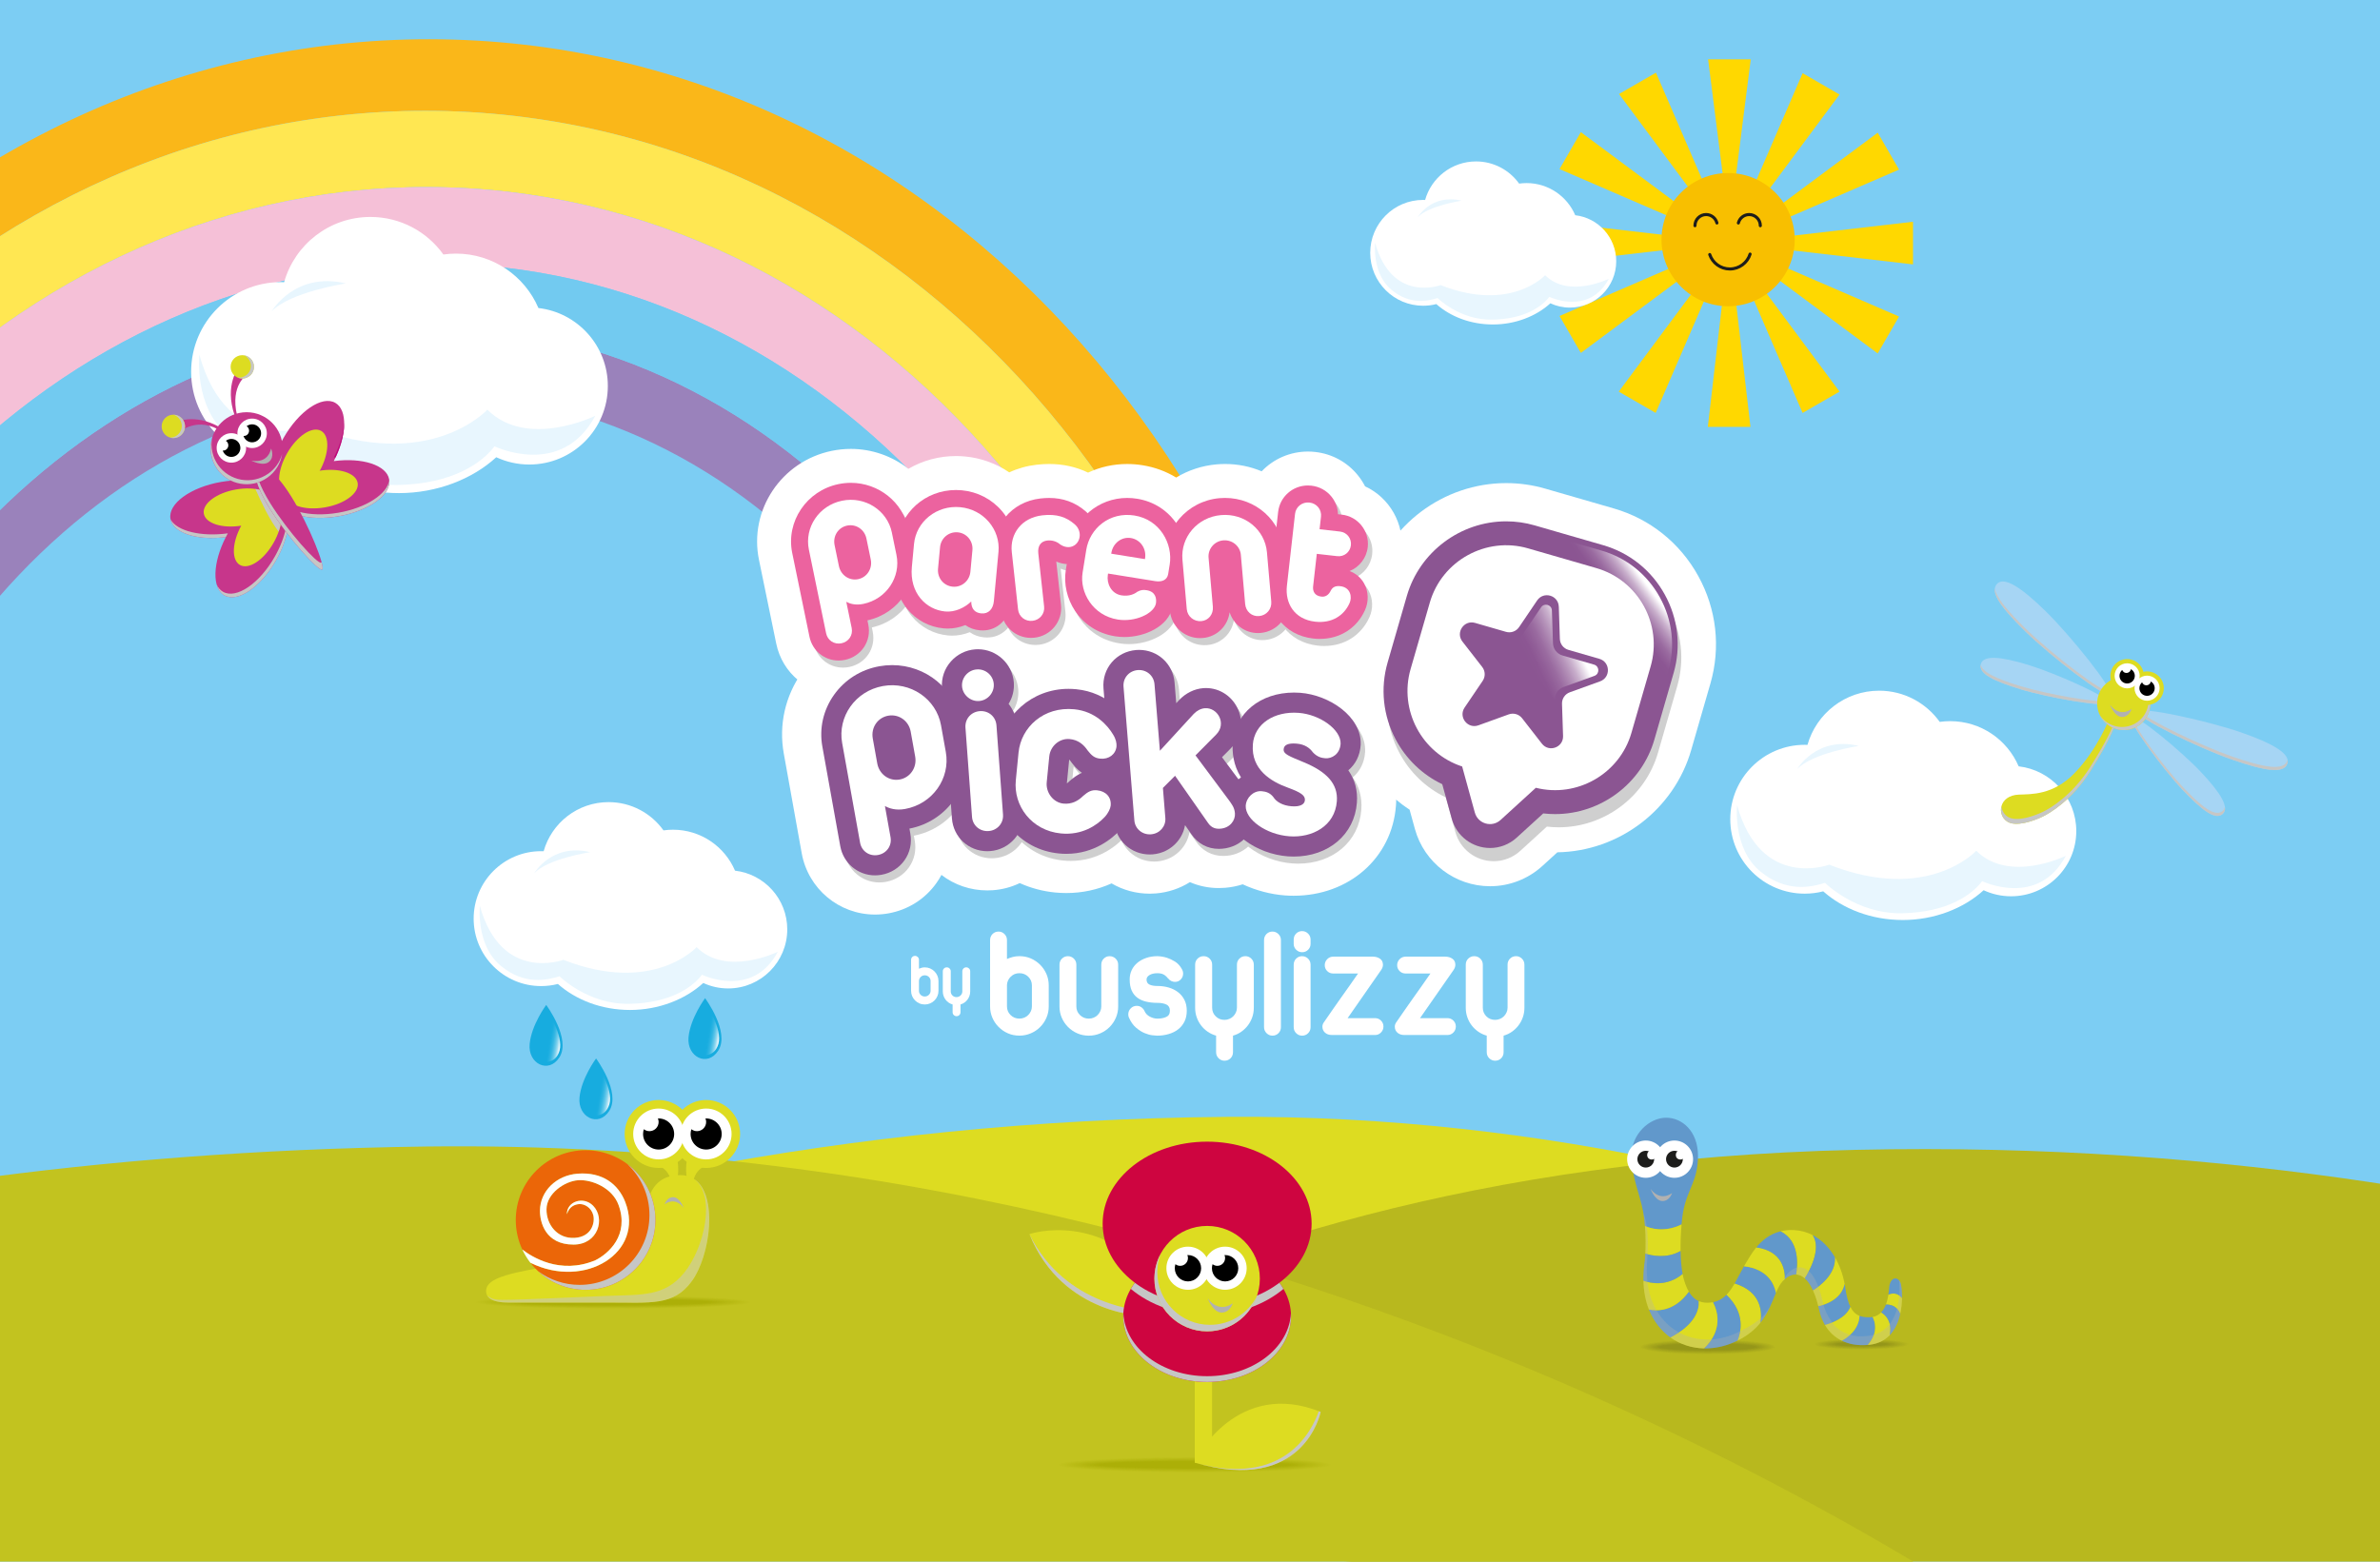 <svg viewBox="0 0 1600 1050" xmlns:xlink="http://www.w3.org/1999/xlink" xmlns="http://www.w3.org/2000/svg"><defs><style>.cls-1,.cls-2{fill:none;}.cls-3{fill:#a2a21b;}.cls-4,.cls-5{fill:#f8bf00;}.cls-6{fill:#babc16;}.cls-7{fill:#fab719;}.cls-8{fill:#a8a91c;}.cls-9{fill:#ffd800;}.cls-10{fill:#b6b812;}.cls-11{fill:#72caf0;}.cls-12{fill:#b4b41d;}.cls-13{fill:#a1a11b;}.cls-14{fill:#bcbd18;}.cls-15{fill:#b7b71e;}.cls-16{fill:#b1b11d;}.cls-17{fill:#a6d5f4;}.cls-18{fill:#b6b61e;}.cls-19{opacity:.54;}.cls-19,.cls-20,.cls-5,.cls-21,.cls-22,.cls-23{mix-blend-mode:multiply;}.cls-24{fill:url(#linear-gradient-5);}.cls-25{fill:url(#linear-gradient-4);}.cls-26{fill:url(#linear-gradient-3);}.cls-27{fill:url(#linear-gradient-2);}.cls-28{fill:#acad1c;}.cls-29{fill:#c0c11d;}.cls-30{fill:#a0a01b;}.cls-20,.cls-31{fill:#c6c6c5;}.cls-32{fill:#ffe752;}.cls-33{fill:#b5b51e;}.cls-34{fill:#abac1c;}.cls-35{fill:#b8b81e;}.cls-36{fill:url(#linear-gradient);}.cls-37{fill:#acaf07;}.cls-38{fill:#dddc21;}.cls-39{fill:#b9bb15;}.cls-40{fill:#1d1d1b;}.cls-41{fill:#979819;}.cls-42{isolation:isolate;}.cls-43{fill:#17acdf;}.cls-44{fill:#adae1c;}.cls-45{fill:#bec01b;}.cls-46{fill:#959619;}.cls-47{fill:#ec639f;}.cls-48{fill:#9f9f1a;}.cls-49{clip-path:url(#clippath-1);}.cls-50{fill:#a9aa1c;}.cls-51{fill:#ce0540;}.cls-52{fill:#c2c31f;}.cls-53{fill:#e8f6fe;}.cls-54{fill:#fff;}.cls-55{fill:#afaf1d;}.cls-56{fill:#b8ba14;}.cls-57{fill:#b0b20b;}.cls-58{fill:#aeb109;}.cls-59{fill:#b1b40d;}.cls-2{stroke:#1d1d1b;stroke-linecap:round;stroke-linejoin:round;stroke-width:2.07px;}.cls-60{fill:#b2b21d;}.cls-61{fill:#999a1a;}.cls-62{fill:#aaab1c;}.cls-63{fill:#b5b711;}.cls-64{fill:#bd0879;}.cls-65{fill:#9e9f1a;}.cls-66{fill:#a5a51b;}.cls-67{fill:#a7a71c;}.cls-68{fill:#a7a81c;}.cls-69{fill:#b2b50e;}.cls-70{fill:#9a9b1a;}.cls-71{fill:#adb008;}.cls-72{fill:#9a82bb;}.cls-73{fill:#a3a31b;}.cls-74{fill:#969719;}.cls-75{fill:#bbbd17;}.cls-76{fill:#b0b01d;}.cls-77{fill:#a6a61b;}.cls-78{fill:#bdbe19;}.cls-79{fill:#aeaf1d;}.cls-80{fill:#bfc11c;}.cls-81{fill:#6198cb;}.cls-82{fill:#b3b31d;}.cls-83{fill:#7ccdf3;}.cls-22,.cls-23{fill:#b1b1b1;}.cls-84{fill:#9b9c1a;}.cls-23{opacity:.3;}.cls-85{fill:#b3b50f;}.cls-86{fill:#9c9d1a;}.cls-87{fill:#eb6608;}.cls-88{fill:#c7368b;}.cls-89{fill:#b7b913;}.cls-90{fill:#989919;}.cls-91{fill:#b4b610;}.cls-92{fill:#8b5592;}.cls-93{fill:#f5c0d7;}.cls-94{fill:#c1c21e;}.cls-95{clip-path:url(#clippath);}.cls-96{fill:#bebf1a;}.cls-97{fill:#cfcfcf;}.cls-98{fill:#a4a41b;}.cls-99{fill:#afb10a;}.cls-100{fill:#b0b30c;}.cls-101{fill:#9d9e1a;}</style><clipPath id="clippath"><rect height="502.65" width="912.9" y="-17.19" x="-30.24" class="cls-1"></rect></clipPath><linearGradient gradientUnits="userSpaceOnUse" y2="400.73" x2="1113.07" y1="416.79" x1="1091.66" id="linear-gradient"><stop stop-opacity="0" stop-color="#fff" offset="0"></stop><stop stop-opacity=".01" stop-color="#fff" offset=".14"></stop><stop stop-opacity=".06" stop-color="#fff" offset=".26"></stop><stop stop-opacity=".13" stop-color="#fff" offset=".39"></stop><stop stop-opacity=".24" stop-color="#fff" offset=".51"></stop><stop stop-opacity=".37" stop-color="#fff" offset=".63"></stop><stop stop-opacity=".53" stop-color="#fff" offset=".75"></stop><stop stop-opacity=".73" stop-color="#fff" offset=".86"></stop><stop stop-opacity=".95" stop-color="#fff" offset=".97"></stop><stop stop-color="#fff" offset="1"></stop></linearGradient><linearGradient xlink:href="#linear-gradient" y2="430.59" x2="1058.73" y1="445.33" x1="1027.46" id="linear-gradient-2"></linearGradient><clipPath id="clippath-1"><rect height="576.47" width="1644.08" y="497.74" x="-28.24" class="cls-1"></rect></clipPath><linearGradient xlink:href="#linear-gradient" y2="698.73" x2="377.56" y1="697.31" x1="369.18" id="linear-gradient-3"></linearGradient><linearGradient xlink:href="#linear-gradient" y2="734.71" x2="411.08" y1="733.29" x1="402.7" id="linear-gradient-4"></linearGradient><linearGradient xlink:href="#linear-gradient" y2="694.18" x2="484.37" y1="692.76" x1="475.99" id="linear-gradient-5"></linearGradient></defs><g class="cls-42"><g id="Layer_1"><rect height="1078.03" width="1636.41" y="-12.59" x="-18.52" class="cls-83"></rect><g class="cls-95"><path d="M299.5,219.16c-12.26-.35-24.44-.09-36.52.68-220.55,14.63-403.07,221.13-434.14,488.3l40.71,1.19c30.14-259.95,209.65-452.31,427.04-445.97,217.39,6.34,385.38,208.84,400.32,470.1l43.21,1.26c-16.28-282.92-204.31-508.44-440.63-515.56Z" class="cls-72"></path><path d="M304.75,26.63C-37.67,16.65-324.33,319.62-335.52,703.35l38.95,1.14C-285.13,347.19-17.91,65.42,301.19,74.73c319.1,9.31,569.45,306.17,560.05,663.52l43.26,1.26C915.69,355.78,647.17,36.62,304.75,26.63Z" class="cls-7"></path><path d="M301.19,74.73C-17.91,65.42-285.13,347.19-296.58,704.48l43.26,1.26C-235.15,375.5,9.6,117.49,300.77,125.98c291.18,8.49,520.48,280.33,519.36,611.07l41.11,1.2c9.4-357.35-240.95-654.21-560.05-663.52Z" class="cls-32"></path><path d="M300.77,125.98C9.6,117.49-235.15,375.5-253.31,705.74l44.02,1.28C-183.18,403.6,39.25,169.62,302.51,177.3c263.26,7.68,471.68,254.22,480.07,558.66l37.55,1.1c1.11-330.74-228.18-602.57-519.36-611.07Z" class="cls-93"></path><path d="M302.51,177.3c-263.26-7.68-485.69,226.3-511.81,529.73l33.48.98,4.66.14C-140.08,440.98,42.43,234.48,262.98,219.84c11.95-.79,24-1.05,36.15-.7.12,0,.24.01.36.02,236.32,7.12,424.35,232.64,440.63,515.56l6.12.18,36.33,1.06c-8.39-304.43-216.81-550.98-480.07-558.66Z" class="cls-11"></path></g><path d="M612.49,645.38c0-.76.26-1.39.77-1.91s1.15-.77,1.91-.77c.69,0,1.3.26,1.83.77.53.51.79,1.15.79,1.91v5.94c.59-.26,1.21-.48,1.86-.64.64-.17,1.33-.25,2.05-.25,1.29,0,2.48.24,3.59.72,1.1.48,2.08,1.14,2.92,1.98.84.84,1.5,1.82,1.98,2.92.48,1.11.72,2.29.72,3.54v6.63c0,1.25-.24,2.43-.72,3.54-.48,1.11-1.14,2.08-1.98,2.92s-1.82,1.5-2.95,1.98c-1.12.48-2.31.72-3.56.72s-2.48-.24-3.59-.72c-1.11-.48-2.08-1.14-2.92-1.98s-1.5-1.81-1.98-2.92c-.48-1.1-.72-2.29-.72-3.54v-20.84ZM617.79,666.21c0,1.06.38,1.95,1.14,2.7.76.74,1.68,1.11,2.77,1.11.53,0,1.03-.1,1.51-.3s.89-.47,1.24-.82.63-.75.84-1.21c.21-.46.32-.96.32-1.48v-6.63c0-1.06-.38-1.95-1.14-2.7-.76-.74-1.68-1.11-2.77-1.11s-1.95.36-2.7,1.06c-.74.71-1.15,1.58-1.21,2.6v6.78Z" class="cls-54"></path><path d="M633.82,653.1c0-.76.26-1.39.77-1.91.51-.51,1.15-.77,1.91-.77s1.35.26,1.88.77c.53.51.79,1.15.79,1.91v13.51c0,1.06.37,1.95,1.11,2.7s1.66,1.11,2.75,1.11c.53,0,1.03-.1,1.51-.3s.89-.47,1.24-.82c.35-.35.63-.75.84-1.21.21-.46.32-.96.32-1.49v-13.51c0-.76.26-1.39.77-1.91s1.15-.77,1.91-.77c.69,0,1.3.26,1.83.77.53.51.79,1.15.79,1.91v13.51c0,1.06-.17,2.05-.5,3-.33.94-.78,1.79-1.36,2.55-.58.76-1.26,1.42-2.05,1.98s-1.67.97-2.62,1.24v5.2c0,.76-.26,1.39-.77,1.91-.51.51-1.15.77-1.91.77-.69,0-1.3-.26-1.83-.77-.53-.51-.79-1.15-.79-1.91v-5.2c-.96-.26-1.84-.68-2.65-1.24-.81-.56-1.5-1.22-2.08-1.98s-1.03-1.61-1.36-2.55c-.33-.94-.5-1.94-.5-3v-13.51Z" class="cls-54"></path><path d="M665.61,632.08c0-1.62.54-2.98,1.64-4.08,1.09-1.09,2.45-1.64,4.08-1.64,1.49,0,2.79.55,3.92,1.64,1.13,1.1,1.7,2.46,1.7,4.08v12.72c1.27-.56,2.59-1.02,3.97-1.38,1.38-.35,2.85-.53,4.4-.53,2.76,0,5.32.51,7.69,1.54,2.36,1.03,4.45,2.44,6.25,4.24,1.81,1.8,3.21,3.89,4.24,6.25,1.02,2.37,1.53,4.9,1.53,7.58v14.21c0,2.69-.51,5.21-1.53,7.58-1.03,2.37-2.44,4.45-4.24,6.26-1.8,1.8-3.9,3.22-6.31,4.24-2.4,1.02-4.95,1.54-7.63,1.54s-5.32-.51-7.69-1.54c-2.37-1.03-4.45-2.44-6.25-4.24-1.81-1.8-3.22-3.89-4.24-6.26-1.02-2.37-1.54-4.89-1.54-7.58v-44.64ZM676.96,676.72c0,2.27.81,4.19,2.43,5.78,1.63,1.59,3.6,2.38,5.94,2.38,1.13,0,2.21-.21,3.24-.63,1.03-.43,1.91-1.01,2.65-1.75.74-.74,1.34-1.6,1.81-2.6.45-.99.68-2.05.68-3.18v-14.21c0-2.26-.81-4.19-2.44-5.78-1.63-1.59-3.61-2.38-5.94-2.38s-4.19.76-5.78,2.28c-1.59,1.52-2.46,3.38-2.59,5.56v14.53Z" class="cls-54"></path><path d="M712.26,648.63c0-1.63.54-2.99,1.64-4.08,1.1-1.09,2.46-1.64,4.08-1.64,1.49,0,2.79.55,3.93,1.64,1.13,1.1,1.69,2.46,1.69,4.08v28.1c0,2.27.81,4.19,2.44,5.78,1.63,1.59,3.6,2.38,5.94,2.38,1.13,0,2.21-.21,3.24-.63,1.03-.43,1.91-1.01,2.65-1.75.74-.74,1.34-1.6,1.8-2.6.46-.99.69-2.05.69-3.18v-28.1c0-1.63.55-2.99,1.64-4.08,1.1-1.09,2.42-1.64,3.98-1.64s2.9.55,4.03,1.64c1.13,1.1,1.7,2.46,1.7,4.08v28.1c0,2.69-.52,5.21-1.54,7.58-1.03,2.37-2.44,4.45-4.24,6.26-1.8,1.8-3.91,3.22-6.31,4.24-2.4,1.02-4.95,1.54-7.64,1.54s-5.32-.51-7.68-1.54c-2.37-1.03-4.45-2.44-6.26-4.24-1.81-1.8-3.22-3.89-4.24-6.26-1.03-2.37-1.54-4.89-1.54-7.58v-28.1Z" class="cls-54"></path><path d="M759.45,658.59c0-2.33.46-4.45,1.37-6.36.92-1.91,2.21-3.55,3.87-4.93,1.66-1.38,3.64-2.45,5.94-3.23,2.29-.78,4.79-1.17,7.47-1.17,2.19.07,4.31.42,6.36,1.06,1.77.57,3.57,1.42,5.41,2.55,1.84,1.13,3.35,2.76,4.56,4.88.64,1.06.95,2.12.95,3.18,0,1.56-.53,2.88-1.59,3.98-1.06,1.1-2.37,1.64-3.92,1.64-.78,0-1.59-.19-2.44-.58-.85-.39-1.56-.97-2.12-1.75v.11c-.99-1.27-2.02-2.19-3.08-2.76-1.06-.56-2.44-.85-4.13-.85-2.19,0-3.96.41-5.3,1.22-1.34.81-2.01,1.82-2.01,3.02,0,1.63.65,2.76,1.96,3.39,1.3.64,3.09.95,5.35.95,2.69,0,5.23.35,7.64,1.06,2.41.71,4.51,1.77,6.31,3.18,1.8,1.41,3.22,3.15,4.24,5.2,1.02,2.05,1.54,4.45,1.54,7.21s-.53,5.29-1.59,7.37c-1.06,2.09-2.49,3.82-4.29,5.2-1.8,1.38-3.92,2.42-6.36,3.13-2.44.7-5,1.06-7.69,1.06-.57,0-1.63-.09-3.18-.27-1.56-.17-3.29-.65-5.19-1.43-1.91-.78-3.84-2-5.78-3.66-1.95-1.65-3.55-3.94-4.83-6.84-.28-.56-.42-1.27-.42-2.12,0-1.56.54-2.9,1.64-4.03,1.1-1.13,2.45-1.7,4.08-1.7,1.2,0,2.26.34,3.18,1.01.92.67,1.6,1.5,2.02,2.49.71,1.63,1.91,2.88,3.6,3.77,1.7.88,3.39,1.32,5.09,1.32,2.26,0,4.22-.37,5.89-1.11,1.66-.74,2.49-2.14,2.49-4.19s-.8-3.45-2.38-4.19c-1.6-.74-3.59-1.11-6-1.11-2.69,0-5.18-.26-7.47-.79-2.3-.53-4.28-1.4-5.94-2.6-1.66-1.2-2.95-2.8-3.87-4.82-.92-2.01-1.37-4.51-1.37-7.47Z" class="cls-54"></path><path d="M803.45,648.63c0-1.63.54-2.99,1.64-4.08,1.09-1.09,2.46-1.64,4.08-1.64s2.9.55,4.03,1.64c1.13,1.1,1.69,2.46,1.69,4.08v28.94c0,2.26.8,4.19,2.39,5.78,1.59,1.59,3.55,2.38,5.89,2.38,1.13,0,2.21-.2,3.24-.64,1.02-.42,1.91-1,2.65-1.75.74-.74,1.34-1.61,1.8-2.6.46-.99.69-2.05.69-3.18v-28.94c0-1.63.55-2.99,1.65-4.08,1.09-1.09,2.45-1.64,4.08-1.64,1.49,0,2.79.55,3.93,1.64,1.13,1.1,1.69,2.46,1.69,4.08v28.94c0,2.26-.35,4.4-1.06,6.42-.71,2.01-1.68,3.83-2.92,5.46-1.24,1.63-2.7,3.04-4.4,4.24-1.7,1.2-3.57,2.09-5.62,2.65v11.13c0,1.63-.55,2.99-1.65,4.09-1.09,1.09-2.46,1.64-4.08,1.64-1.49,0-2.79-.55-3.92-1.64-1.14-1.1-1.7-2.46-1.7-4.09v-11.13c-2.05-.57-3.94-1.45-5.67-2.65-1.73-1.2-3.22-2.61-4.45-4.24-1.24-1.62-2.21-3.44-2.92-5.46-.71-2.01-1.06-4.15-1.06-6.42v-28.94Z" class="cls-54"></path><path d="M849.78,632.08c0-1.62.55-2.98,1.64-4.08,1.1-1.09,2.42-1.64,3.98-1.64s2.9.55,4.03,1.64c1.12,1.1,1.69,2.46,1.69,4.08v58.53c0,1.63-.55,2.98-1.64,4.08-1.1,1.1-2.46,1.65-4.08,1.65-1.48,0-2.79-.55-3.92-1.65-1.13-1.1-1.7-2.46-1.7-4.08v-58.53Z" class="cls-54"></path><path d="M869.71,631.77c0-1.63.55-2.99,1.64-4.08,1.1-1.09,2.42-1.64,3.98-1.64s2.9.55,4.03,1.64c1.13,1.1,1.7,2.46,1.7,4.08v2.86c0,1.55-.55,2.88-1.65,3.97-1.09,1.1-2.45,1.64-4.08,1.64-1.49,0-2.8-.55-3.93-1.64-1.13-1.09-1.69-2.42-1.69-3.97v-2.86ZM869.71,648.63c0-1.63.55-2.99,1.64-4.08,1.1-1.09,2.42-1.64,3.98-1.64s2.9.55,4.03,1.64c1.13,1.1,1.7,2.46,1.7,4.08v41.99c0,1.63-.55,2.98-1.65,4.08-1.09,1.1-2.45,1.65-4.08,1.65-1.49,0-2.8-.55-3.93-1.65-1.13-1.1-1.69-2.46-1.69-4.08v-41.99Z" class="cls-54"></path><path d="M896.32,654.56c-1.63,0-2.98-.54-4.08-1.64-1.1-1.09-1.65-2.42-1.65-3.97s.55-2.9,1.65-4.03c1.1-1.13,2.45-1.7,4.08-1.7h26.62c1.83,0,3.43.46,4.77,1.38,1.34.92,2.01,2.3,2.01,4.14,0,.42-.09.94-.26,1.54-.18.6-.48,1.22-.91,1.85l-22.58,32.44h18.45c1.56,0,2.88.55,3.98,1.64,1.09,1.1,1.65,2.42,1.65,3.98s-.55,2.9-1.65,4.03c-1.1,1.13-2.42,1.69-3.98,1.69h-28.94c-1.98,0-3.55-.53-4.72-1.59-1.17-1.06-1.75-2.4-1.75-4.03,0-1.13.39-2.19,1.17-3.18,2.05-2.97,3.99-5.78,5.83-8.43,1.84-2.65,3.67-5.27,5.51-7.85,1.84-2.58,3.7-5.2,5.57-7.85,1.87-2.65,3.83-5.46,5.88-8.43h-16.65Z" class="cls-54"></path><path d="M945,654.56c-1.63,0-2.99-.54-4.09-1.64-1.09-1.09-1.65-2.42-1.65-3.97s.55-2.9,1.65-4.03c1.1-1.13,2.46-1.7,4.09-1.7h26.61c1.84,0,3.43.46,4.77,1.38,1.34.92,2.01,2.3,2.01,4.14,0,.42-.09.94-.26,1.54-.18.6-.48,1.22-.9,1.85l-22.59,32.44h18.45c1.56,0,2.88.55,3.98,1.64,1.09,1.1,1.64,2.42,1.64,3.98s-.55,2.9-1.64,4.03c-1.1,1.13-2.42,1.69-3.98,1.69h-28.94c-1.98,0-3.56-.53-4.72-1.59-1.17-1.06-1.75-2.4-1.75-4.03,0-1.13.39-2.19,1.16-3.18,2.05-2.97,3.99-5.78,5.83-8.43,1.84-2.65,3.67-5.27,5.51-7.85,1.84-2.58,3.69-5.2,5.57-7.85,1.88-2.65,3.84-5.46,5.89-8.43h-16.65Z" class="cls-54"></path><path d="M985.39,648.63c0-1.63.55-2.99,1.64-4.08,1.1-1.09,2.46-1.64,4.08-1.64s2.9.55,4.04,1.64c1.13,1.1,1.7,2.46,1.7,4.08v28.94c0,2.26.8,4.19,2.38,5.78,1.59,1.59,3.55,2.38,5.88,2.38,1.13,0,2.21-.2,3.24-.64,1.02-.42,1.91-1,2.65-1.75.74-.74,1.34-1.61,1.8-2.6.46-.99.69-2.05.69-3.18v-28.94c0-1.63.54-2.99,1.64-4.08,1.09-1.09,2.46-1.64,4.08-1.64,1.48,0,2.79.55,3.92,1.64,1.13,1.1,1.69,2.46,1.69,4.08v28.94c0,2.26-.35,4.4-1.06,6.42-.71,2.01-1.68,3.83-2.92,5.46-1.23,1.63-2.7,3.04-4.4,4.24-1.69,1.2-3.57,2.09-5.62,2.65v11.13c0,1.63-.54,2.99-1.64,4.09-1.09,1.09-2.46,1.64-4.08,1.64-1.48,0-2.79-.55-3.92-1.64-1.13-1.1-1.69-2.46-1.69-4.09v-11.13c-2.05-.57-3.95-1.45-5.67-2.65-1.74-1.2-3.22-2.61-4.45-4.24-1.24-1.62-2.21-3.44-2.92-5.46-.71-2.01-1.06-4.15-1.06-6.42v-28.94Z" class="cls-54"></path><path d="M1001.71,595.87c-23.5,0-44.27-15.81-50.5-38.45l-3.59-13.04c-13.41-8.72-24.36-20.69-32.03-35.12-11.67-21.96-14.31-47.17-7.43-70.97l12.94-44.78c11.69-40.45,49.3-68.69,91.46-68.69,8.89,0,17.74,1.25,26.3,3.73l46.02,13.3c24.35,7.04,44.53,23.18,56.82,45.46,12.29,22.28,15.18,47.96,8.15,72.3l-12.94,44.78c-11.54,39.95-48.39,68-89.94,68.67l-10.01,9.13c-9.67,8.82-22.18,13.68-35.24,13.68Z" class="cls-54"></path><path d="M588.25,614.92c-24.26,0-44.99-17.36-49.29-41.28l-12.05-67.03c-3.45-19.2.91-38.6,12.27-54.62,11.24-15.85,28.04-26.48,47.3-29.94,4.38-.79,8.84-1.18,13.25-1.18,7.71,0,15.3,1.18,22.59,3.51,8.51-8.22,19.57-13.19,31.4-14.06,1.24-.09,2.49-.14,3.71-.14,19.37,0,36.84,10.99,45.35,28.25,5.1-1.07,10.31-1.61,15.52-1.61.95,0,1.95.02,3.02.07,8-15,22.9-24.69,40.35-26.11,1.36-.11,2.74-.17,4.12-.17,18.52,0,35.13,9.77,43.92,25.66.33,0,.67-.01,1.01-.01,10.34,0,20.52,3.29,28.92,9.32,9.31-4.17,19.5-6.28,30.31-6.28,1.99,0,4.02.08,6.02.23,15.06,1.12,30.5,7.13,42.36,16.49,15.21,12.01,23.29,28.07,22.77,45.23l-.06,1.22c-.41,6.52-1.94,12.68-4.54,18.37,1.83,6.65,2.49,13.64,1.96,20.8-2.61,35.13-31.53,60.63-68.78,60.63-1.93,0-3.88-.07-5.8-.21-9.63-.72-19.43-3.3-28.44-7.48-3.8,1.23-7.75,2.01-11.74,2.34-1.49.12-2.94.18-4.32.18-6.84,0-13.36-1.34-19.44-3.98-6.84,4.31-14.7,6.92-22.88,7.59-1.37.11-2.7.16-4.06.17-9.17,0-18-2.38-25.72-6.91-9.58,4.3-19.8,6.48-30.41,6.48-2.52,0-5.07-.13-7.59-.37-8.3-.82-16.27-2.94-23.73-6.31-5.66,2.71-11.71,4.32-18.01,4.78-1.24.09-2.51.14-3.76.14-11.35,0-22.13-3.67-30.87-10.43-1,1.88-2.12,3.7-3.35,5.43-7.65,10.81-19.12,18.06-32.3,20.43-2.97.53-6,.8-9.02.8Z" class="cls-54"></path><path d="M563.78,466.94c-20.54,0-37.79-14.08-41.95-34.24l-11.59-56.27c-6.89-33.44,15.05-66.31,48.9-73.29,4.23-.87,8.56-1.31,12.86-1.31,14.03,0,27.67,4.74,38.7,13.38,9.64-5.62,20.64-8.58,31.99-8.58,2.01,0,4.03.09,6,.28,10.75,1,21,4.69,29.8,10.7,5.77-2.68,11.93-4.41,18.36-5.14,2.85-.33,5.71-.5,8.48-.5,9.38,0,18.17,1.95,26.16,5.8,8.25-3.84,17.08-5.79,26.28-5.79,3.45,0,6.94.28,10.38.84,8.11,1.3,15.68,4.08,22.55,8.25,8.21-4.96,17.55-8.01,27.17-8.85,1.87-.16,3.77-.25,5.65-.25,8.6,0,16.88,1.65,24.66,4.92,8.09-8.47,19.27-13.28,31.11-13.28,1.63,0,3.28.09,4.91.28,11.37,1.28,21.56,6.86,28.69,15.72,1.86,2.3,3.47,4.79,4.81,7.39,16.52,7.62,26.54,25.27,24.49,43.43-.53,4.69-1.81,9.2-3.81,13.44,5.19,11.19,5.25,24.42.07,35.79-9.09,20.19-28.67,32.74-51.1,32.74-2.34,0-4.71-.13-7.05-.4-7.22-.81-14-2.83-20.18-6-3.43,1.21-7,1.99-10.63,2.3-1.23.11-2.49.16-3.76.16-5.57,0-10.96-1.05-16.06-3.11-5.7,3.57-12.23,5.75-19.01,6.35-1.27.11-2.56.17-3.82.17-8.43,0-16.49-2.35-23.47-6.82-8.41,3.94-18.05,6.09-27.39,6.09-3.35,0-6.69-.26-9.94-.79-8.91-1.43-17.11-4.56-24.43-9.3-6.64,5.84-14.79,9.42-23.76,10.4-1.58.17-3.18.26-4.76.26-7.93,0-15.62-2.15-22.34-6.25-3.29.82-6.71,1.24-10.17,1.24-1.33,0-2.68-.06-4.02-.19-3.3-.31-6.52-.97-9.6-1.98-3.25.6-6.55.91-9.83.91-1.62,0-3.25-.08-4.85-.23-9.69-.9-18.86-4.13-26.84-9.39-4.25,15.29-16.65,26.88-32.85,30.22-2.89.6-5.84.9-8.79.9Z" class="cls-54"></path><path d="M566.76,448.88c-9.59,0-17.65-6.59-19.6-16.03l-11.59-56.27c-4.35-21.11,9.63-41.9,31.15-46.33,2.72-.56,5.5-.85,8.25-.85,18.74,0,35.03,13.07,38.74,31.08l3.11,15.09c4.32,20.98-9.42,41.64-30.7,46.3l.58,2.83c2.27,11.03-4.65,21.46-15.76,23.75-1.38.28-2.79.43-4.19.43Z" class="cls-97"></path><path d="M663.53,428.64c-.62,0-1.25-.03-1.9-.09-3.75-.35-7.03-1.57-9.68-3.49-3.84,1.52-7.87,2.33-11.87,2.33-.91,0-1.82-.04-2.72-.13-9.66-.9-18.34-5.52-24.44-12.99-6.38-7.81-9.32-18.23-8.28-29.33l1.45-15.47c1.88-20.09,18.89-35.24,39.58-35.24,1.28,0,2.59.06,3.87.18,10.59.99,20.17,5.94,26.97,13.94,6.83,8.04,10.05,18.18,9.08,28.55l-3.09,33.09c-1.03,10.98-8.82,18.66-18.96,18.66Z" class="cls-97"></path><path d="M696.04,433.65c-10.29,0-18.89-7.69-20-17.89l-4.22-38.62c-2.08-18.99,11.08-34.99,30.59-37.22,2.01-.23,4-.35,5.89-.35,9.34,0,17.26,2.86,24.22,8.74,5.31,4.38,8.18,10.97,7.7,17.65-.47,6.44-3.97,12.22-9.38,15.45-2.89,1.73-6.23,2.65-9.63,2.65-2.74,0-5.53-.6-8.14-1.72l3.17,29.03c.59,5.4-.96,10.67-4.38,14.86-3.37,4.12-8.18,6.72-13.54,7.3-.75.08-1.52.12-2.28.12Z" class="cls-97"></path><path d="M758.93,433.08c-2.14,0-4.27-.17-6.32-.5-24.26-3.91-36.09-26.18-33.13-44.57l2.47-15.35c3.09-19.18,19.4-33.1,38.79-33.1,2.23,0,4.5.18,6.75.55,11.09,1.78,20.59,7.89,26.75,17.21,5.62,8.5,7.93,19.06,6.33,28.98l-.99,6.16c-.87,5.41-3.95,9.72-8.36,12.22.48,2.4.53,5.01.09,7.74l-.05.28-.06.28c-2.78,13.05-18.7,20.09-32.27,20.1Z" class="cls-97"></path><path d="M809.79,433.81c-10.68,0-19.44-7.99-20.37-18.58l-2.9-33.18c-1.87-21.44,14.41-40.44,36.3-42.35,1.22-.11,2.45-.16,3.66-.16,20.79,0,37.81,15.28,39.58,35.55l2.9,33.17c.98,11.19-7.33,21.08-18.51,22.06-.6.05-1.19.08-1.78.08-8.89,0-16.43-5.76-19.07-13.99-1.22,9.22-8.43,16.47-17.99,17.31-.61.05-1.22.08-1.83.08Z" class="cls-97"></path><path d="M890.31,434.35c-1.47,0-2.97-.09-4.48-.26-9.73-1.1-17.97-5.67-23.2-12.88-4.77-6.57-6.84-15.05-5.85-23.88l5.46-48.4c1.14-10.12,9.74-17.75,20.01-17.75.77,0,1.56.04,2.33.13,5.36.6,10.16,3.22,13.5,7.36,2.74,3.4,4.26,7.52,4.4,11.83l2.59.29c10.81,1.22,18.62,11.01,17.4,21.83-.84,7.41-5.67,13.47-12.2,16.1,4.15,1.55,7.56,4.4,9.71,8.22,3.03,5.39,3.27,12.29.64,18.04-5.44,12.12-16.76,19.35-30.32,19.35Z" class="cls-97"></path><path d="M591.22,593.33c-11.5,0-21.32-8.24-23.36-19.6l-12.05-67.03c-2.19-12.18.59-24.51,7.83-34.72,7.22-10.18,18.04-17.02,30.47-19.25,2.84-.51,5.73-.77,8.59-.77,22.81,0,42.23,15.99,46.19,38.01l3.23,17.97c4.49,25-12.42,49.07-37.77,53.95l.61,3.37c1.14,6.38-.25,12.75-3.93,17.95-3.63,5.13-9.12,8.58-15.45,9.72-1.44.26-2.91.39-4.36.39Z" class="cls-97"></path><path d="M666.76,577.09c-12.66,0-22.9-9.48-23.82-22.06l-4.41-60.04c-.38-5.18.85-10.04,3.28-14.1-3.15-3.76-5.18-8.49-5.57-13.69-.48-6.49,1.64-12.77,5.97-17.67,4.24-4.8,10.06-7.7,16.41-8.17.6-.04,1.19-.07,1.78-.07,12.61,0,23.22,9.82,24.14,22.36.37,5.1-.86,10.09-3.51,14.38,3,3.68,4.93,8.3,5.3,13.44l4.41,60.04c.96,13.09-8.98,24.53-22.16,25.5-.62.05-1.23.07-1.83.07Z" class="cls-97"></path><path d="M719.86,578.85c-1.65,0-3.34-.08-5.01-.25-12.97-1.27-24.47-7.36-32.39-17.15-7.66-9.46-11.22-21.3-10.04-33.34l1.83-18.66c2.33-23.67,22.55-41.53,47.03-41.53,1.73,0,3.49.09,5.24.26,21.36,2.1,32.47,17,36.33,23.47,3.08,4.98,4.54,10.42,4.22,15.74l-.02.26-.03.26c-.85,8.64-6.23,15.56-13.8,18.7,1.66,1.09,3.16,2.38,4.47,3.86,4.13,4.68,6.06,10.82,5.42,17.3l-.03.28-.04.28c-.73,5.23-3.45,10.6-7.64,15.11-4.4,4.67-16.56,15.41-35.55,15.41ZM720.18,531.44c.34-.17.83-.52,1.51-1.19l.32-.32.34-.29c2.22-1.93,4.79-3.89,7.95-5.26-3.17-2.18-5.24-4.77-6.65-6.55l-.34-.43-.31-.45c-.54-.8-.93-1.23-1.24-1.48l-1.57,15.97Z" class="cls-97"></path><path d="M775.92,579.28c-12.57,0-22.81-9.37-23.82-21.79l-7.29-89.93c-1.08-13.35,8.57-24.66,21.97-25.75.67-.05,1.33-.08,1.99-.08,12.57,0,22.81,9.44,23.83,21.96l1.12,13.89,1.97-2.15c4.44-4.66,10.18-7.49,16.16-7.98.62-.05,1.24-.07,1.85-.07,9.51,0,18.06,5.82,21.79,14.83,3.73,9.03,1.64,19.02-5.46,26.09l-5.55,5.59,15.76,21.15.5.7c2.13,2.97,5.34,7.47,5.93,14.74.48,5.94-1.53,12.01-5.52,16.65-4.14,4.81-10.03,7.75-16.59,8.29-.72.06-1.45.09-2.19.09-7.62,0-14.17-3.5-18.47-9.87l-4.27-6.1c-.72,4.22-2.58,8.17-5.46,11.49-4.13,4.75-9.9,7.65-16.26,8.17-.67.05-1.34.08-1.99.08Z" class="cls-97"></path><path d="M872.66,580.69c-1.27,0-2.57-.05-3.84-.14-20.81-1.55-42.63-15.78-41.92-34.49v-.3c.47-7.54,4.5-14.23,10.33-18.33-5.28-8.4-5.95-17.05-5.51-23.07,1.48-19.98,18.43-33.94,41.2-33.94,1.34,0,2.71.05,4.07.15,19.73,1.46,41.32,16.05,40.75,34.64l-.02.43c-.47,7.51-3.79,13.24-8.32,17.04,4.44,6.34,6.38,13.6,5.77,21.77-1.58,21.34-19.07,36.24-42.51,36.24Z" class="cls-97"></path><path d="M563.78,444.12c-9.59,0-17.65-6.59-19.6-16.03l-11.59-56.27c-4.35-21.11,9.63-41.9,31.15-46.33,2.72-.56,5.5-.85,8.25-.85,18.74,0,35.03,13.07,38.74,31.08l3.11,15.09c4.32,20.98-9.42,41.64-30.7,46.3l.58,2.83c2.27,11.03-4.65,21.46-15.76,23.75-1.38.28-2.79.43-4.19.43Z" class="cls-47"></path><path d="M660.56,423.88c-.62,0-1.25-.03-1.9-.09-3.75-.35-7.03-1.57-9.68-3.49-3.84,1.52-7.87,2.33-11.87,2.33-.91,0-1.82-.04-2.72-.13-9.66-.9-18.34-5.52-24.44-12.99-6.38-7.81-9.32-18.23-8.28-29.33l1.45-15.47c1.88-20.09,18.89-35.24,39.58-35.24,1.28,0,2.59.06,3.87.18,10.59.99,20.17,5.94,26.97,13.94,6.83,8.04,10.05,18.18,9.08,28.55l-3.09,33.09c-1.03,10.98-8.82,18.66-18.96,18.66Z" class="cls-47"></path><path d="M693.07,428.89c-10.29,0-18.89-7.69-20-17.89l-4.22-38.62c-2.08-18.99,11.08-34.99,30.59-37.22,2.01-.23,4-.35,5.89-.35,9.34,0,17.26,2.86,24.22,8.74,5.31,4.38,8.18,10.97,7.7,17.65-.47,6.44-3.97,12.22-9.38,15.45-2.89,1.73-6.23,2.65-9.63,2.65-2.74,0-5.53-.6-8.14-1.72l3.17,29.03c.59,5.4-.96,10.67-4.38,14.86-3.37,4.12-8.18,6.72-13.54,7.3-.75.08-1.52.12-2.28.12Z" class="cls-47"></path><path d="M755.96,428.32c-2.14,0-4.27-.17-6.32-.5-24.26-3.91-36.09-26.18-33.13-44.57l2.47-15.35c3.09-19.18,19.4-33.1,38.79-33.1,2.23,0,4.5.18,6.75.55,11.09,1.78,20.59,7.89,26.75,17.21,5.62,8.5,7.93,19.06,6.33,28.98l-.99,6.16c-.87,5.41-3.95,9.72-8.36,12.22.48,2.4.53,5.01.09,7.74l-.05.28-.06.28c-2.78,13.05-18.7,20.09-32.27,20.1Z" class="cls-47"></path><path d="M806.82,429.06c-10.68,0-19.44-7.99-20.37-18.58l-2.9-33.18c-1.87-21.44,14.41-40.44,36.3-42.35,1.22-.11,2.45-.16,3.66-.16,20.79,0,37.81,15.28,39.58,35.55l2.9,33.17c.98,11.19-7.33,21.08-18.51,22.06-.6.05-1.19.08-1.78.08-8.89,0-16.43-5.76-19.07-13.99-1.22,9.22-8.43,16.47-17.99,17.31-.61.05-1.22.08-1.83.08Z" class="cls-47"></path><path d="M887.33,429.59c-1.47,0-2.97-.09-4.48-.26-9.73-1.1-17.97-5.67-23.2-12.88-4.77-6.57-6.84-15.05-5.85-23.88l5.46-48.4c1.14-10.12,9.74-17.75,20.01-17.75.77,0,1.56.04,2.33.13,5.36.6,10.16,3.22,13.5,7.36,2.74,3.4,4.26,7.52,4.4,11.83l2.59.29c10.81,1.22,18.62,11.01,17.4,21.83-.84,7.41-5.67,13.47-12.2,16.1,4.15,1.55,7.56,4.4,9.71,8.22,3.03,5.39,3.27,12.29.64,18.04-5.44,12.12-16.76,19.35-30.32,19.35Z" class="cls-47"></path><path d="M588.25,588.57c-11.5,0-21.32-8.24-23.36-19.6l-12.05-67.03c-2.19-12.18.59-24.51,7.83-34.72,7.22-10.18,18.04-17.02,30.47-19.25,2.84-.51,5.73-.77,8.59-.77,22.81,0,42.23,15.99,46.19,38.01l3.23,17.97c4.49,25-12.42,49.07-37.77,53.95l.61,3.37c1.14,6.38-.25,12.75-3.93,17.95-3.63,5.13-9.12,8.58-15.45,9.72-1.44.26-2.91.39-4.36.39Z" class="cls-92"></path><path d="M663.78,572.33c-12.66,0-22.9-9.48-23.82-22.06l-4.41-60.04c-.38-5.18.85-10.04,3.28-14.1-3.15-3.76-5.18-8.49-5.57-13.69-.48-6.49,1.64-12.77,5.97-17.67,4.24-4.8,10.06-7.7,16.41-8.17.6-.04,1.19-.07,1.78-.07,12.61,0,23.22,9.82,24.14,22.36.37,5.1-.86,10.09-3.51,14.38,3,3.68,4.93,8.3,5.3,13.44l4.41,60.04c.96,13.09-8.98,24.53-22.16,25.5-.62.05-1.23.07-1.83.07Z" class="cls-92"></path><path d="M716.88,574.09c-1.65,0-3.34-.08-5.01-.25-12.97-1.27-24.47-7.36-32.39-17.15-7.66-9.46-11.22-21.3-10.04-33.34l1.83-18.66c2.33-23.67,22.55-41.53,47.03-41.53,1.73,0,3.49.09,5.24.26,21.36,2.1,32.47,17,36.33,23.47,3.08,4.98,4.54,10.42,4.22,15.74l-.02.26-.03.26c-.85,8.64-6.23,15.56-13.8,18.7,1.66,1.09,3.16,2.38,4.47,3.86,4.13,4.68,6.06,10.82,5.42,17.3l-.03.28-.04.28c-.73,5.23-3.45,10.6-7.64,15.11-4.4,4.67-16.56,15.41-35.55,15.41ZM717.2,526.68c.34-.17.83-.52,1.51-1.19l.32-.32.34-.29c2.22-1.93,4.79-3.89,7.95-5.26-3.17-2.18-5.24-4.77-6.65-6.55l-.34-.43-.31-.45c-.54-.8-.93-1.23-1.24-1.48l-1.57,15.97Z" class="cls-92"></path><path d="M772.95,574.52c-12.57,0-22.81-9.37-23.82-21.79l-7.29-89.93c-1.08-13.35,8.57-24.66,21.97-25.75.67-.05,1.33-.08,1.99-.08,12.57,0,22.81,9.44,23.83,21.96l1.12,13.89,1.97-2.15c4.44-4.66,10.18-7.49,16.16-7.98.62-.05,1.24-.07,1.85-.07,9.51,0,18.06,5.82,21.79,14.83,3.73,9.03,1.64,19.02-5.46,26.09l-5.55,5.59,15.76,21.15.5.7c2.13,2.97,5.34,7.47,5.93,14.74.48,5.94-1.53,12.01-5.52,16.65-4.14,4.81-10.03,7.75-16.59,8.29-.72.06-1.45.09-2.19.09-7.62,0-14.17-3.5-18.47-9.87l-4.27-6.1c-.72,4.22-2.58,8.17-5.46,11.49-4.13,4.75-9.9,7.65-16.26,8.17-.67.05-1.34.08-1.99.08Z" class="cls-92"></path><path d="M869.69,575.93c-1.27,0-2.57-.05-3.84-.14-20.81-1.55-42.63-15.78-41.92-34.49v-.3c.47-7.54,4.5-14.23,10.33-18.33-5.28-8.4-5.95-17.05-5.51-23.07,1.48-19.98,18.43-33.94,41.2-33.94,1.34,0,2.71.05,4.07.15,19.73,1.46,41.32,16.05,40.75,34.64l-.02.43c-.47,7.51-3.79,13.24-8.32,17.04,4.44,6.34,6.38,13.6,5.77,21.77-1.58,21.34-19.07,36.24-42.51,36.24Z" class="cls-92"></path><path d="M1004.13,579.04c-11.97,0-22.54-8.05-25.71-19.57l-6.42-23.32c-13.3-6.36-24.23-16.8-31.29-30.08-8.52-16.03-10.45-34.41-5.44-51.76l12.94-44.78c8.53-29.51,35.98-50.12,66.76-50.12,6.47,0,12.92.91,19.16,2.72l46.02,13.3c17.75,5.13,32.47,16.91,41.44,33.18,8.97,16.27,11.09,35,5.96,52.75l-12.94,44.78c-8.52,29.5-35.97,50.11-66.75,50.11,0,0,0,0,0,0-2.66,0-5.32-.16-7.96-.46l-17.87,16.3c-4.92,4.49-11.28,6.96-17.91,6.96Z" class="cls-97"></path><path d="M1001.71,570.16c-11.97,0-22.54-8.05-25.71-19.57l-6.42-23.32c-13.3-6.36-24.23-16.8-31.29-30.08-8.52-16.03-10.45-34.41-5.44-51.76l12.94-44.78c8.53-29.51,35.98-50.12,66.76-50.12,6.47,0,12.92.91,19.16,2.72l46.02,13.3c17.75,5.13,32.47,16.91,41.44,33.18,8.97,16.27,11.09,35,5.96,52.75l-12.94,44.78c-8.52,29.5-35.97,50.11-66.75,50.11,0,0,0,0,0,0-2.66,0-5.32-.16-7.96-.46l-17.87,16.3c-4.92,4.49-11.28,6.96-17.91,6.96Z" class="cls-92"></path><path d="M1121.48,451.42c4.85-16.77,2.84-34.48-5.64-49.85-8.48-15.38-22.39-26.51-39.17-31.36l-21.38-6.18,57.68,116.83,8.5-29.43Z" class="cls-36"></path><path d="M1073.27,381.99l-46.02-13.3c-28.17-8.14-57.88,8.25-66.02,36.42l-12.94,44.78c-7.97,27.58,7.58,56.62,34.67,65.47l8.52,30.97c2.09,7.6,11.47,10.31,17.3,5l23.72-21.65c27.64,6.97,56.28-9.31,64.25-36.89l12.94-44.78c8.14-28.17-8.25-57.88-36.42-66.02Z" class="cls-54"></path><path d="M599.56,358.03l3.11,15.09c3.07,14.88-6.77,29.73-22.33,32.93-5.16,1.06-9.02-.12-11.41-1.4l3.63,17.6c.99,4.83-1.99,9.26-6.88,10.27-4.82.99-9.32-1.91-10.31-6.73l-11.59-56.27c-3.05-14.81,6.72-29.65,22.28-32.85,15.56-3.21,30.46,6.55,33.51,21.36ZM582.48,362.12c-1.26-6.12-7.01-9.96-12.99-8.73-5.98,1.23-9.68,7.02-8.42,13.14l2.9,14.07c1.26,6.11,6.96,10.04,12.94,8.81,5.98-1.23,9.73-7.1,8.47-13.22l-2.9-14.07Z" class="cls-54"></path><path d="M671.25,371.07l-3.1,33.09c-.5,5.39-3.67,8.72-8.44,8.27-4.35-.41-6.76-3-6.78-8.02-4.36,4.19-10.93,7.34-17.49,6.73-12.92-1.21-24.06-12.42-22.43-29.9l1.45-15.47c1.41-15.06,15.21-26.24,31.03-24.76s27.16,15.08,25.76,30.07ZM653.72,369.99c.58-6.22-3.8-11.5-9.81-12.07s-11.37,3.81-11.95,10.03l-1.35,14.44c-.57,6.15,3.73,11.5,9.88,12.07,6.01.56,11.3-3.89,11.88-10.04l1.35-14.44Z" class="cls-54"></path><path d="M722.01,366.84c-3.27,1.96-6.96.83-9.3-.8-2.62-2.23-5.83-2.92-8.66-2.61-4.41.48-6.57,3.72-6.03,8.68l3.91,35.73c.53,4.83-2.92,9.04-7.82,9.58-4.97.54-9.17-2.84-9.7-7.66l-4.22-38.62c-1.32-12.07,6.42-23.04,20.55-24.65,9.72-1.13,16.12,1.24,21.5,5.82,5.29,4.31,4.49,11.72-.23,14.54Z" class="cls-54"></path><path d="M786.33,379.72l-.99,6.17c-.68,4.25-4.41,5.54-8.72,4.85l-31.71-5.1-.15.96c-.88,5.48,2.12,12.57,9.18,13.7,5.07.82,8.79-.91,10.57-2.38,2.47-1.36,4.17-1.44,6.36-1.08,6.3,1.01,6.71,5.93,6.21,9.01-1.45,6.8-14.04,12.57-25.62,10.71-16.85-2.71-25.79-18.34-23.67-31.5l2.47-15.34c2.31-14.38,15.61-25.81,32.46-23.1,16.99,2.73,25.92,18.86,23.63,33.11ZM747.12,371.8l-.08.48,22.67,3.65.08-.48c1.06-6.58-3.16-12.67-9.53-13.69-6.23-1-12.07,3.4-13.14,10.04Z" class="cls-54"></path><path d="M851.73,371.34l2.9,33.18c.44,4.98-3.16,9.26-8.14,9.7s-8.98-3.11-9.42-8.16l-2.89-33.04c-.5-5.74-5.7-10.23-11.85-9.69-6.01.53-10.35,5.85-9.85,11.59l2.89,33.04c.44,5.05-2.95,9.24-7.72,9.66-4.98.44-9.39-3.08-9.83-8.12l-2.9-33.18c-1.32-15.14,10.03-28.6,25.93-29.99,15.97-1.4,29.56,9.88,30.88,25.02Z" class="cls-54"></path><path d="M907.26,405.53c-3.74,8.38-11.95,13.73-23.12,12.47-13.99-1.58-20.32-12.35-18.99-24.14l5.47-48.4c.54-4.76,4.83-8.11,9.72-7.56,4.9.55,8.26,4.77,7.72,9.53l-.95,8.41,13.72,1.55c4.69.53,7.85,4.66,7.34,9.21-.52,4.62-4.52,7.87-9.21,7.34l-13.72-1.55-2.47,21.85c-.4,3.52,1.23,6.42,5.57,6.91,2.69.3,4.94-1.12,6.33-4.1,1.35-2.64,3.65-3.22,6.4-2.91,6.96.79,8.03,7.4,6.19,11.38Z" class="cls-54"></path><path d="M632.61,487.61l3.23,17.97c3.19,17.73-8.91,35.03-27.45,38.36-6.15,1.11-10.69-.42-13.48-2.01l3.77,20.97c1.03,5.75-2.63,10.92-8.46,11.97-5.75,1.03-10.99-2.54-12.02-8.29l-12.05-67.03c-3.17-17.65,8.85-34.93,27.38-38.27,18.54-3.33,35.91,8.67,39.08,26.32ZM612.24,491.94c-1.31-7.29-8.01-12.01-15.13-10.73-7.12,1.28-11.68,8.03-10.37,15.32l3.01,16.76c1.31,7.28,7.94,12.11,15.07,10.83s11.74-8.13,10.43-15.41l-3.01-16.76Z" class="cls-54"></path><path d="M656.64,450.09c5.82-.43,11.01,3.89,11.44,9.8.43,5.82-4.06,11.02-9.88,11.45-5.66.42-11.02-4.06-11.45-9.88-.43-5.91,4.14-10.94,9.89-11.36ZM674.29,547.75c.42,5.74-3.84,10.59-9.66,11.02-5.91.43-10.75-3.75-11.17-9.49l-4.41-60.04c-.43-5.82,3.75-10.67,9.66-11.1,5.91-.43,10.75,3.75,11.18,9.57l4.41,60.04Z" class="cls-54"></path><path d="M722.22,476.89c14.08,1.38,22.41,10.8,26.1,17.03,1.93,3.08,2.41,5.77,2.28,7.91-.51,5.24-5,8.85-10.98,8.26-3.93-.39-5.82-2.22-8.39-5.45-2.74-4.07-6.4-7.16-12.05-7.71-6.88-.68-13.1,4.66-13.79,11.7l-1.71,17.35c-.68,6.88,4.36,13.65,11.24,14.33,5.57.55,9.84-1.76,13.32-5.22,3.16-2.75,5.53-4.09,9.29-3.72,6.06.6,9.7,4.75,9.15,10.32-.27,1.96-1.47,4.9-4.15,7.77-4.98,5.3-15.01,12.33-29.34,10.92-19.81-1.95-31.97-18.68-30.29-35.7l1.83-18.66c1.67-17.03,16.86-31.15,37.49-29.13Z" class="cls-54"></path><path d="M830.21,546.82c.38,4.67-3.25,9.83-9.72,10.36-2.79.23-5.96-.26-8.41-3.94l-22.12-31.63-8.17,8.17,1.63,20.17c.46,5.66-3.77,10.54-9.59,11.01-5.82.47-10.78-3.66-11.23-9.32l-7.29-89.93c-.47-5.82,3.67-10.69,9.57-11.17,5.82-.47,10.78,3.67,11.25,9.49l3.63,44.76,22.75-24.78c2.13-2.24,4.82-3.61,7.45-3.82,8.53-.69,15.03,10.33,7.55,17.79l-13.81,13.91,22.5,30.19c1.87,2.65,3.69,4.82,4.01,8.75Z" class="cls-54"></path><path d="M842.24,500.6c1.05-14.11,14.54-22.51,30.78-21.3,14.35,1.07,28.52,11.27,28.23,20.74-.45,7.14-6.03,10.11-10.21,9.8-2.71-.2-5.54-.91-8.44-4.01-1.94-2.7-5.21-5.42-11.11-5.86-5.41-.4-8.31.78-8.53,3.82-.24,3.2,3.46,4.55,13.38,8.66,15.45,6.34,23.25,14.51,22.38,26.24-1.25,16.81-16.68,24.74-31.86,23.61-15.91-1.18-29.75-11.45-29.4-20.49.34-5.66,5.3-10.25,10.63-9.85,3.2.24,5.85,1.26,7.95,3.97,1.99,3.2,6.25,5.74,12.32,6.19,5.5.41,8.67-1.17,8.89-4.12.24-3.2-2.83-5.24-11.26-8.34-11.65-4.16-24.98-12.33-23.74-29.06Z" class="cls-54"></path><path d="M1047.94,407.93l.71,21.64c.11,3.45,2.43,6.43,5.75,7.39l20.8,6.01c7.41,2.14,7.75,12.51.5,15.14l-20.36,7.36c-3.24,1.17-5.36,4.3-5.25,7.75l.71,21.64c.25,7.71-9.51,11.24-14.24,5.15l-13.3-17.09c-2.12-2.72-5.75-3.77-8.99-2.6l-20.36,7.36c-7.25,2.62-13.63-5.57-9.3-11.95l12.14-17.93c1.93-2.86,1.81-6.63-.31-9.35l-13.3-17.09c-4.74-6.09,1.08-14.68,8.49-12.54l20.8,6.01c3.31.96,6.87-.33,8.8-3.18l12.14-17.93c4.33-6.39,14.3-3.5,14.55,4.2Z" class="cls-92"></path><path d="M1014.55,430.32c.57.12,1.15.19,1.74.19,2.93,0,5.66-1.45,7.31-3.87l12.41-18.31c2.16-3.19,7.15-1.75,7.27,2.1l.73,22.1c.13,3.82,2.7,7.13,6.37,8.19l21.25,6.14c3.7,1.07,3.88,6.26.25,7.57l-20.8,7.52c-3.61,1.3-5.95,4.76-5.82,8.59l-30.71-40.23Z" class="cls-27"></path><g class="cls-49"><path d="M-35.4,960.63s332.9-205.72,860.8-209.69c434.86-3.27,756.37,209.69,756.37,209.69H-35.4Z" class="cls-38"></path><path d="M518.17,1021.86s221.04-237.43,729.43-248.74c508.39-11.31,839.94,169.6,839.94,169.6l6.22,192.55-1575.59-113.4Z" class="cls-35"></path><path d="M1405.17,1128.45s-472.28-365.83-1118.72-357.57c-461.69,5.9-719.76,127.78-719.76,127.78l-2.86,188.76,1841.35,41.03Z" class="cls-52"></path></g><polygon points="1176.97 39.89 1162.63 152.59 1148.31 39.89 1176.97 39.89" class="cls-9"></polygon><polyline points="1113.24 48.87 1162.63 163.07 1088.42 63.2" class="cls-9"></polyline><polyline points="1062.75 88.86 1162.63 163.07 1048.42 113.68" class="cls-9"></polyline><polyline points="1039.03 148.74 1162.63 163.07 1039.03 177.4" class="cls-9"></polyline><polyline points="1048.42 212.46 1162.63 163.07 1062.75 237.28" class="cls-9"></polyline><polyline points="1088.24 263.31 1162.45 163.43 1113.06 277.64" class="cls-9"></polyline><polyline points="1148.12 287.03 1162.45 163.43 1176.78 287.03" class="cls-9"></polyline><polyline points="1211.84 277.64 1162.45 163.43 1236.66 263.31" class="cls-9"></polyline><polyline points="1262.33 237.64 1162.45 163.43 1276.66 212.82" class="cls-9"></polyline><polyline points="1286.05 177.76 1162.45 163.43 1286.05 149.1" class="cls-9"></polyline><polyline points="1276.66 114.04 1162.45 163.43 1262.33 89.22" class="cls-9"></polyline><polyline points="1236.66 63.56 1162.45 163.43 1211.84 49.22" class="cls-9"></polyline><circle r="44.78" cy="161.12" cx="1161.76" class="cls-4"></circle><path d="M1139.47,151.75c0-4.14,3.36-7.49,7.49-7.49,3.51,0,6.45,2.41,7.27,5.66" class="cls-2"></path><path d="M1183.41,151.75c0-4.14-3.36-7.49-7.49-7.49-3.51,0-6.45,2.41-7.27,5.66" class="cls-2"></path><path d="M1176.53,170.85c-1.81,5.79-7.22,9.99-13.61,9.99-6.28,0-11.62-4.06-13.52-9.7" class="cls-2"></path><circle r="5.64" cy="164.72" cx="1135.92" class="cls-5"></circle><circle r="5.64" cy="164.72" cx="1188.17" class="cls-5"></circle><ellipse ry="5.01" rx="46.05" cy="905.62" cx="1148.02" class="cls-35"></ellipse><ellipse ry="4.92" rx="45.66" cy="905.62" cx="1148.02" class="cls-15"></ellipse><ellipse ry="4.84" rx="45.27" cy="905.62" cx="1148.02" class="cls-18"></ellipse><ellipse ry="4.76" rx="44.88" cy="905.62" cx="1148.02" class="cls-33"></ellipse><ellipse ry="4.68" rx="44.5" cy="905.62" cx="1148.02" class="cls-12"></ellipse><ellipse ry="4.6" rx="44.11" cy="905.62" cx="1148.02" class="cls-82"></ellipse><ellipse ry="4.52" rx="43.72" cy="905.62" cx="1148.02" class="cls-60"></ellipse><ellipse ry="4.44" rx="43.33" cy="905.62" cx="1148.02" class="cls-16"></ellipse><ellipse ry="4.36" rx="42.95" cy="905.62" cx="1148.02" class="cls-76"></ellipse><ellipse ry="4.28" rx="42.56" cy="905.62" cx="1148.02" class="cls-55"></ellipse><ellipse ry="4.2" rx="42.17" cy="905.62" cx="1148.02" class="cls-79"></ellipse><ellipse ry="4.12" rx="41.78" cy="905.62" cx="1148.02" class="cls-44"></ellipse><ellipse ry="4.03" rx="41.4" cy="905.62" cx="1148.02" class="cls-28"></ellipse><ellipse ry="3.95" rx="41.01" cy="905.62" cx="1148.02" class="cls-34"></ellipse><ellipse ry="3.87" rx="40.62" cy="905.62" cx="1148.02" class="cls-62"></ellipse><ellipse ry="3.79" rx="40.23" cy="905.62" cx="1148.02" class="cls-50"></ellipse><ellipse ry="3.71" rx="39.85" cy="905.62" cx="1148.02" class="cls-8"></ellipse><ellipse ry="3.63" rx="39.46" cy="905.62" cx="1148.02" class="cls-68"></ellipse><ellipse ry="3.55" rx="39.07" cy="905.62" cx="1148.02" class="cls-67"></ellipse><ellipse ry="3.47" rx="38.68" cy="905.62" cx="1148.02" class="cls-77"></ellipse><ellipse ry="3.39" rx="38.3" cy="905.62" cx="1148.02" class="cls-66"></ellipse><ellipse ry="3.31" rx="37.91" cy="905.62" cx="1148.02" class="cls-98"></ellipse><ellipse ry="3.23" rx="37.52" cy="905.62" cx="1148.02" class="cls-73"></ellipse><ellipse ry="3.14" rx="37.13" cy="905.62" cx="1148.02" class="cls-3"></ellipse><ellipse ry="3.06" rx="36.75" cy="905.62" cx="1148.02" class="cls-13"></ellipse><ellipse ry="2.98" rx="36.36" cy="905.62" cx="1148.02" class="cls-30"></ellipse><ellipse ry="2.9" rx="35.97" cy="905.62" cx="1148.02" class="cls-48"></ellipse><ellipse ry="2.82" rx="35.58" cy="905.62" cx="1148.02" class="cls-65"></ellipse><ellipse ry="2.74" rx="35.19" cy="905.62" cx="1148.02" class="cls-101"></ellipse><ellipse ry="2.66" rx="34.81" cy="905.62" cx="1148.02" class="cls-86"></ellipse><ellipse ry="2.58" rx="34.42" cy="905.62" cx="1148.02" class="cls-84"></ellipse><ellipse ry="2.5" rx="34.03" cy="905.62" cx="1148.02" class="cls-70"></ellipse><ellipse ry="2.42" rx="33.64" cy="905.62" cx="1148.02" class="cls-61"></ellipse><ellipse ry="2.34" rx="33.26" cy="905.62" cx="1148.02" class="cls-90"></ellipse><ellipse ry="2.25" rx="32.87" cy="905.62" cx="1148.02" class="cls-41"></ellipse><ellipse ry="2.17" rx="32.48" cy="905.62" cx="1148.02" class="cls-74"></ellipse><ellipse ry="2.09" rx="32.09" cy="905.62" cx="1148.02" class="cls-46"></ellipse><ellipse ry="3.55" rx="32.09" cy="903.79" cx="1251.44" class="cls-35"></ellipse><ellipse ry="3.48" rx="31.67" cy="903.79" cx="1251.44" class="cls-15"></ellipse><ellipse ry="3.41" rx="31.24" cy="903.79" cx="1251.44" class="cls-18"></ellipse><ellipse ry="3.35" rx="30.82" cy="903.79" cx="1251.44" class="cls-33"></ellipse><ellipse ry="3.28" rx="30.39" cy="903.79" cx="1251.44" class="cls-12"></ellipse><ellipse ry="3.21" rx="29.97" cy="903.79" cx="1251.44" class="cls-82"></ellipse><ellipse ry="3.14" rx="29.54" cy="903.79" cx="1251.44" class="cls-60"></ellipse><ellipse ry="3.08" rx="29.12" cy="903.79" cx="1251.44" class="cls-16"></ellipse><ellipse ry="3.01" rx="28.69" cy="903.79" cx="1251.44" class="cls-76"></ellipse><ellipse ry="2.94" rx="28.26" cy="903.79" cx="1251.44" class="cls-55"></ellipse><ellipse ry="2.87" rx="27.84" cy="903.79" cx="1251.44" class="cls-79"></ellipse><ellipse ry="2.8" rx="27.41" cy="903.79" cx="1251.44" class="cls-44"></ellipse><ellipse ry="2.74" rx="26.99" cy="903.79" cx="1251.44" class="cls-28"></ellipse><ellipse ry="2.67" rx="26.56" cy="903.79" cx="1251.44" class="cls-34"></ellipse><ellipse ry="2.6" rx="26.14" cy="903.79" cx="1251.44" class="cls-62"></ellipse><ellipse ry="2.53" rx="25.71" cy="903.79" cx="1251.44" class="cls-50"></ellipse><ellipse ry="2.47" rx="25.29" cy="903.79" cx="1251.44" class="cls-8"></ellipse><ellipse ry="2.4" rx="24.86" cy="903.79" cx="1251.44" class="cls-68"></ellipse><ellipse ry="2.33" rx="24.44" cy="903.79" cx="1251.44" class="cls-67"></ellipse><ellipse ry="2.26" rx="24.01" cy="903.79" cx="1251.44" class="cls-77"></ellipse><ellipse ry="2.2" rx="23.58" cy="903.79" cx="1251.44" class="cls-66"></ellipse><ellipse ry="2.13" rx="23.16" cy="903.79" cx="1251.44" class="cls-98"></ellipse><ellipse ry="2.06" rx="22.73" cy="903.79" cx="1251.44" class="cls-73"></ellipse><ellipse ry="1.99" rx="22.31" cy="903.79" cx="1251.44" class="cls-3"></ellipse><ellipse ry="1.93" rx="21.88" cy="903.79" cx="1251.44" class="cls-13"></ellipse><ellipse ry="1.86" rx="21.46" cy="903.79" cx="1251.44" class="cls-30"></ellipse><ellipse ry="1.79" rx="21.03" cy="903.79" cx="1251.44" class="cls-48"></ellipse><ellipse ry="1.72" rx="20.61" cy="903.79" cx="1251.44" class="cls-65"></ellipse><ellipse ry="1.65" rx="20.18" cy="903.79" cx="1251.44" class="cls-101"></ellipse><ellipse ry="1.59" rx="19.75" cy="903.79" cx="1251.44" class="cls-86"></ellipse><ellipse ry="1.52" rx="19.33" cy="903.79" cx="1251.44" class="cls-84"></ellipse><ellipse ry="1.45" rx="18.9" cy="903.79" cx="1251.44" class="cls-70"></ellipse><ellipse ry="1.38" rx="18.48" cy="903.79" cx="1251.44" class="cls-61"></ellipse><ellipse ry="1.32" rx="18.05" cy="903.79" cx="1251.44" class="cls-90"></ellipse><ellipse ry="1.25" rx="17.63" cy="903.79" cx="1251.44" class="cls-41"></ellipse><ellipse ry="1.18" rx="17.2" cy="903.79" cx="1251.44" class="cls-74"></ellipse><ellipse ry="1.11" rx="16.78" cy="903.79" cx="1251.44" class="cls-46"></ellipse><path d="M1142.06,874.8c-2.85-1.23-5.01-3.44-6.72-6.35-9.96,13.95-22.11,13.02-26.78,12.02,3.2,8.03,8.26,14.39,14.48,18.82,4.88-2.43,19.8-11.01,19.02-24.48Z" class="cls-81"></path><path d="M1166.15,862.95c-1.66,2.89-3.43,5.53-5.53,7.67,13.19,12.5,9.58,25.68,7.41,30.77,7.05-3.47,11.9-7.67,15.46-12.08,1.07-6.21,1.32-20.64-17.34-26.35Z" class="cls-38"></path><path d="M1135.34,868.45c-1.32-2.26-2.38-4.94-3.26-7.95-.36-1.23-.65-2.58-.92-3.97-10.48,8.77-21.61,6.27-26.33,4.57.16,7.23,1.47,13.72,3.72,19.37,4.67,1.01,16.83,1.93,26.78-12.02Z" class="cls-38"></path><path d="M1160.62,870.61c-2.43,2.46-5.33,4.22-9.05,4.93,8.15,15.85-2.1,27.47-5.97,31.07,6.57.14,13.44-1.2,20.21-4.19.77-.34,1.5-.69,2.22-1.04,2.17-5.09,5.77-18.26-7.41-30.77Z" class="cls-81"></path><path d="M1277.44,883.46c.83-3.69,1.15-7.39,1.2-10.65-1.33-1.84-4.48-4.38-9.12-2.35-.33,2.17-.85,4.5-1.69,6.68,6.29-.22,8.73,3.92,9.61,6.31Z" class="cls-38"></path><path d="M1172.43,851.39c-2.25,3.91-4.19,7.92-6.28,11.55,18.66,5.72,18.4,20.15,17.34,26.35,5.49-6.81,7.88-14.12,10.42-20.05-1.09-5.64-5.32-15.96-21.48-17.85Z" class="cls-81"></path><path d="M1278.64,872.81c.08-5.22-.56-9.3-1.01-10.36-1.94-4.58-7.02-3.7-7.57,3.17-.11,1.37-.27,3.05-.54,4.84,4.64-2.03,7.79.51,9.12,2.35Z" class="cls-81"></path><path d="M1130.46,823.27c.31-3.53.68-6.41,1-8.18,2.82-15.66,10.05-20.98,10.05-37.9s-10.99-25.68-21.33-25.68c-11.59,0-23.4,11.27-23.4,25.37s5.56,25.73,7.75,37.31c.64,3.38,1.06,6.8,1.33,10.11,3.52,1.61,12.96,4.7,24.6-1.03Z" class="cls-81"></path><path d="M1129.8,841.13c-.1-6.41.22-12.8.66-17.86-11.64,5.73-21.08,2.64-24.6,1.03.62,7.43.48,14.26.26,18.59,4.18,1.35,14.21,3.58,23.68-1.76Z" class="cls-38"></path><path d="M1131.17,856.53c-.88-4.63-1.28-10-1.37-15.4-9.47,5.34-19.51,3.11-23.68,1.76-.15,2.96-.34,4.77-.34,4.77-.75,4.73-1.03,9.2-.94,13.44,4.72,1.7,15.84,4.2,26.33-4.57Z" class="cls-81"></path><path d="M1151.57,875.54c-1.16.22-2.38.38-3.72.38-2.2,0-4.11-.39-5.79-1.11.78,13.47-14.14,22.04-19.02,24.48,6.51,4.64,14.3,7.16,22.56,7.33,3.87-3.6,14.12-15.22,5.97-31.07Z" class="cls-38"></path><path d="M1258.93,885.48c-.65.12-1.34.2-2.08.21-2.57.05-4.8-.21-6.75-.96-.46,9.5-8.39,14.82-11.9,16.71,4.83,2.37,10.66,3.42,17.35,2.85,2.5-2.65,7.8-9.77,3.37-18.8Z" class="cls-81"></path><path d="M1243.98,878.73c-1.52-3.02-2.68-7.23-3.5-13.11-.11-.81-.27-1.63-.42-2.44-2.16,10.77-13.62,14.16-17.66,15.03.22.88.43,1.79.64,2.73.8,3.66,2.11,7,3.85,9.95,4.02-1.06,14.05-4.43,17.09-12.16Z" class="cls-81"></path><path d="M1180.71,838.69c-3.25,3.97-5.53,8.13-7.32,11.07-.33.54-.64,1.08-.95,1.63,16.16,1.89,20.39,12.21,21.48,17.85,1.32-3.08,2.69-5.79,4.56-7.86.45-.5.93-.96,1.42-1.4.16-5.37-1.29-18.8-19.19-21.3Z" class="cls-38"></path><path d="M1264.66,882.39c-1.46,1.52-3.32,2.65-5.73,3.09,4.42,9.03-.87,16.15-3.37,18.8.43-.04.85-.05,1.3-.1,5.94-.69,10.31-3.11,13.52-6.46.77-3.46,1.38-10.87-5.72-15.32Z" class="cls-38"></path><path d="M1267.83,877.14c-.76,1.96-1.77,3.79-3.17,5.25,7.09,4.46,6.49,11.86,5.72,15.32,3.74-3.91,5.9-9.07,7.06-14.26-.88-2.39-3.32-6.53-9.61-6.31Z" class="cls-81"></path><path d="M1250.1,884.73c-2.5-.97-4.52-2.82-6.13-6-3.04,7.73-13.06,11.1-17.09,12.16,2.71,4.59,6.53,8.21,11.32,10.55,3.51-1.88,11.44-7.2,11.9-16.71Z" class="cls-38"></path><path d="M1240.05,863.17c-1.14-6.21-3.32-12.42-6.52-17.9.94,11.72-11.09,20.06-14.71,22.3,1.3,2.86,2.51,6.36,3.58,10.64,4.03-.86,15.49-4.26,17.66-15.03Z" class="cls-38"></path><path d="M1218.62,830.47c-3.72-1.93-7.87-3.17-12.49-3.41-3.4-.18-6.42.16-9.17.84,13.37,6.59,11.43,23.72,10.47,29.03,1.95.09,3.94.87,5.87,2.57,2.92-4.64,11.46-19.79,5.32-29.03Z" class="cls-38"></path><path d="M1196.97,827.9c-7.28,1.8-12.45,6.15-16.26,10.8,17.9,2.5,19.34,15.92,19.19,21.3,2.24-1.97,4.85-3.19,7.55-3.06.96-5.31,2.9-22.44-10.47-29.03Z" class="cls-81"></path><path d="M1233.53,845.27c-3.66-6.27-8.65-11.55-14.91-14.8,6.14,9.25-2.4,24.39-5.32,29.03,1.93,1.7,3.81,4.32,5.52,8.07,3.62-2.23,15.65-10.58,14.71-22.3Z" class="cls-81"></path><g class="cls-21"><path d="M1277.63,862.45c-.27-.64-.6-1.16-.97-1.58.21,1.78.36,4.1.32,6.72-.05,3.18-.37,6.8-1.17,10.41-1.13,5.07-3.25,10.12-6.9,13.94-3.14,3.27-7.41,5.65-13.22,6.32-.43.05-.84.06-1.27.1-6.54.56-10.63-.48-15.35-2.79-4.68-2.29-7.21-5.81-9.86-10.3-1.7-2.88-2.98-6.14-3.76-9.72-.2-.92-.41-1.81-.63-2.67-1.04-4.18-2.22-7.6-3.5-10.4-1.67-3.66-3.5-6.22-5.39-7.88-1.89-1.66-3.84-2.43-5.74-2.51-2.64-.12-5,1.07-7.19,3-.48.42-.94.88-1.38,1.36-1.3,1.44-2.35,3.2-3.32,5.18.06-.07.11-.15.18-.22.45-.5.93-.96,1.42-1.4,2.24-1.97,4.85-3.19,7.55-3.06,1.95.09,3.94.87,5.87,2.57,1.93,1.7,3.81,4.32,5.52,8.07,1.3,2.86,2.51,6.36,3.58,10.64.22.88.43,1.79.64,2.73.8,3.66,2.11,7,3.85,9.95,2.71,4.59,6.53,8.21,11.32,10.55,4.83,2.37,10.66,3.42,17.35,2.85.43-.04.85-.05,1.3-.1,5.94-.69,10.31-3.11,13.52-6.46,3.74-3.91,5.9-9.07,7.06-14.26.83-3.69,1.15-7.39,1.2-10.65.08-5.22-.56-9.3-1.01-10.36Z" class="cls-23"></path><path d="M1104.53,814.2c.64,3.38,1.06,6.8,1.33,10.11.62,7.43.48,14.26.26,18.59-.15,2.96-.34,4.77-.34,4.77-.75,4.73-1.03,9.2-.94,13.44.16,7.23,1.47,13.72,3.72,19.37,3.2,8.03,8.26,14.39,14.48,18.82,6.51,4.64,14.3,7.16,22.56,7.33,6.57.14,13.44-1.2,20.21-4.19.77-.34,1.5-.69,2.22-1.04,7.05-3.47,11.9-7.67,15.46-12.08,2.96-3.67,5-7.49,6.67-11.15-1.16,1.87-2.45,3.73-3.92,5.56-3.47,4.31-10.47,8.41-17.36,11.81-.7.35-1.42.69-2.17,1.02-6.62,2.93-13.33,4.23-19.75,4.1-8.07-.17-15.68-2.63-22.05-7.16-6.09-4.33-11.03-10.54-14.15-18.39-2.2-5.52-3.32-11.48-3.63-18.93-.15-3.62.17-8.12.49-13.51,0,0,.27-5.46.18-8.36-.26-8.45-.97-12.68-3.26-20.07Z" class="cls-23"></path></g><circle r="12.53" cy="779.39" cx="1106.4" class="cls-54"></circle><circle r="12.53" cy="779.39" cx="1125.67" class="cls-54"></circle><circle r="5.64" cy="779.39" cx="1125.67" class="cls-40"></circle><circle r="3.05" cy="776.57" cx="1129.66" class="cls-54"></circle><circle r="5.64" cy="779.39" cx="1106.4" class="cls-40"></circle><circle r="3.05" cy="776.57" cx="1110.4" class="cls-54"></circle><path d="M1109.65,799.43s2.94,7.99,7.87,8.1c4.93.12,6.58-5.4,6.58-5.4,0,0-7.52,6.34-14.45-2.7Z" class="cls-22"></path><ellipse ry="4.43" rx="93.34" cy="875.52" cx="412.18" class="cls-52"></ellipse><ellipse ry="4.33" rx="92.21" cy="875.52" cx="412.18" class="cls-94"></ellipse><ellipse ry="4.22" rx="91.08" cy="875.52" cx="412.18" class="cls-29"></ellipse><ellipse ry="4.12" rx="89.95" cy="875.52" cx="412.18" class="cls-80"></ellipse><ellipse ry="4.02" rx="88.82" cy="875.52" cx="412.18" class="cls-45"></ellipse><ellipse ry="3.91" rx="87.69" cy="875.52" cx="412.18" class="cls-96"></ellipse><ellipse ry="3.81" rx="86.55" cy="875.52" cx="412.18" class="cls-78"></ellipse><ellipse ry="3.71" rx="85.42" cy="875.52" cx="412.18" class="cls-14"></ellipse><ellipse ry="3.61" rx="84.29" cy="875.52" cx="412.18" class="cls-75"></ellipse><ellipse ry="3.5" rx="83.16" cy="875.52" cx="412.18" class="cls-6"></ellipse><ellipse ry="3.4" rx="82.03" cy="875.52" cx="412.18" class="cls-39"></ellipse><ellipse ry="3.3" rx="80.9" cy="875.52" cx="412.18" class="cls-56"></ellipse><ellipse ry="3.19" rx="79.77" cy="875.52" cx="412.18" class="cls-89"></ellipse><ellipse ry="3.09" rx="78.63" cy="875.52" cx="412.18" class="cls-89"></ellipse><ellipse ry="2.99" rx="77.5" cy="875.52" cx="412.18" class="cls-10"></ellipse><ellipse ry="2.88" rx="76.37" cy="875.52" cx="412.18" class="cls-63"></ellipse><ellipse ry="2.78" rx="75.24" cy="875.52" cx="412.18" class="cls-91"></ellipse><ellipse ry="2.68" rx="74.11" cy="875.52" cx="412.18" class="cls-85"></ellipse><ellipse ry="2.57" rx="72.98" cy="875.52" cx="412.18" class="cls-69"></ellipse><ellipse ry="2.47" rx="71.85" cy="875.52" cx="412.18" class="cls-59"></ellipse><ellipse ry="2.37" rx="70.71" cy="875.52" cx="412.18" class="cls-100"></ellipse><ellipse ry="2.27" rx="69.58" cy="875.52" cx="412.18" class="cls-57"></ellipse><ellipse ry="2.16" rx="68.45" cy="875.52" cx="412.18" class="cls-99"></ellipse><ellipse ry="2.06" rx="67.32" cy="875.52" cx="412.18" class="cls-58"></ellipse><ellipse ry="1.96" rx="66.19" cy="875.52" cx="412.18" class="cls-71"></ellipse><ellipse ry="1.85" rx="65.06" cy="875.52" cx="412.18" class="cls-37"></ellipse><path d="M442.77,785.29c12.59,0,22.84-10.25,22.84-22.84,0-12.59-10.25-22.84-22.84-22.84-12.59,0-22.84,10.25-22.84,22.84,0,12.59,10.25,22.84,22.84,22.84Z" class="cls-38"></path><path d="M474.72,785.29c12.59,0,22.84-10.25,22.84-22.84,0-12.59-10.25-22.84-22.84-22.84-12.59,0-22.84,10.25-22.84,22.84,0,12.59,10.25,22.84,22.84,22.84Z" class="cls-38"></path><path d="M326.8,868.12c0-9.61,17.92-12.43,50.2-18.2,33.47-5.98,58-26.77,58-26.77,0,0-5-33.05,22.29-33.05,27.29,0,22.19,51.79,7.69,71.49-12.14,16.49-26.98,14.22-56.23,14.22-15.36,0-55.25,0-67.34,0-10.4,0-14.61-3.23-14.61-7.69Z" class="cls-38"></path><g class="cls-19"><path d="M466.52,792.66c15.09,10.98,7.07,46.61-6.74,63.31-13.05,15.79-27.81,14.48-52.12,15.37-15.35.56-57.62,2.67-69.71,2.67-4.61,0-7.57-.45-10.46-3.06,1.56,2.92,5.89,4.85,13.91,4.85h67.34c29.25,0,44.09,2.27,56.23-14.22,12.58-17.08,18.07-58.26,1.54-68.93Z" class="cls-31"></path></g><path d="M465.95,794.91s.96-10.19,11.34-11.72l-14.03-7.69s-3.65,6.73-1.15,18.64l3.84.77Z" class="cls-38"></path><path d="M451.24,794.91s-.96-10.19-11.34-11.72l14.03-7.69s3.65,6.73,1.15,18.64l-3.84.77Z" class="cls-38"></path><circle r="17.1" cy="762.45" cx="442.77" class="cls-54"></circle><circle r="17.1" cy="762.45" cx="474.72" class="cls-54"></circle><path d="M474.72,754.38c0-.83-.17-1.63-.47-2.35.16,0,.31-.02.47-.02,5.77,0,10.45,4.68,10.45,10.45,0,5.77-4.68,10.45-10.45,10.45-5.77,0-10.45-4.68-10.45-10.45,0-1.12.18-2.2.51-3.21,1.05.81,2.34,1.31,3.77,1.31,3.41,0,6.17-2.76,6.17-6.17Z"></path><path d="M442.77,754.38c0-.83-.17-1.63-.47-2.35.16,0,.31-.02.47-.02,5.77,0,10.45,4.68,10.45,10.45s-4.68,10.45-10.45,10.45c-5.77,0-10.45-4.68-10.45-10.45,0-1.12.18-2.2.51-3.21,1.05.81,2.34,1.31,3.77,1.31,3.41,0,6.17-2.76,6.17-6.17Z"></path><path d="M459.59,812.11s-2.6-7.07-6.96-7.17c-4.37-.1-5.82,4.78-5.82,4.78,0,0,6.65-5.61,12.79,2.39Z" class="cls-22"></path><path d="M393.68,773.37c-25.93,0-46.94,21.02-46.94,46.94,0,7.07,1.57,13.77,4.37,19.78,5.95,4.66,25.28,17.35,49.21,7.25,8.69-4.34,22.88-16.87,15.53-37.08-4.18-11.69-18.21-17.37-27.23-16.7s-21.05,8.85-21.21,19.38c-.17,10.52,7.35,20.04,18.88,19.38,11.53-.67,13.86-10.36,12.53-15.37s-5.9-7.57-9.35-7.35c-2.62.17-6.77,1.34-8.35,6.85-.25-8.6,11.07-12.45,17.62-5.76,8.35,8.52,3.42,26.07-13.11,26.14-18.96.08-22.74-15.01-22.63-22.97.17-12.86,10.85-23.64,25.39-24.72,16.79-1.25,27.31,7.1,31.99,19.13,13.16,33.83-26.97,58.88-63.77,40.81,8.59,11.06,22,18.18,37.09,18.18,25.93,0,46.94-21.02,46.94-46.94s-21.02-46.94-46.94-46.94Z" class="cls-87"></path><g class="cls-21"><path d="M421.62,782.59c9.22,8.57,14.99,20.8,14.99,34.38,0,25.93-21.02,46.94-46.94,46.94-10.47,0-20.13-3.43-27.94-9.22,8.38,7.79,19.6,12.56,31.95,12.56,25.93,0,46.94-21.02,46.94-46.94,0-15.46-7.47-29.17-19-37.72Z" class="cls-31"></path></g><path d="M420.37,808.26c-4.68-12.03-15.2-20.38-31.99-19.13-14.54,1.08-25.22,11.86-25.39,24.72-.1,7.96,3.67,23.05,22.63,22.97,16.54-.07,21.46-17.62,13.11-26.14-6.55-6.68-17.87-2.84-17.62,5.76,1.59-5.51,5.74-6.68,8.35-6.85,3.45-.22,8.02,2.34,9.35,7.35s-1,14.7-12.53,15.37c-11.53.67-19.04-8.85-18.88-19.38.17-10.52,12.19-18.71,21.21-19.38s23.05,5.01,27.23,16.7c7.35,20.21-6.85,32.74-15.53,37.08-23.93,10.1-43.26-2.59-49.21-7.25,1.49,3.21,3.34,6.21,5.48,8.98,36.8,18.07,76.93-6.98,63.77-40.81Z" class="cls-54"></path><ellipse ry="5.22" rx="92.64" cy="984.86" cx="803.16" class="cls-52"></ellipse><ellipse ry="5.1" rx="91.52" cy="984.86" cx="803.16" class="cls-94"></ellipse><ellipse ry="4.97" rx="90.4" cy="984.86" cx="803.16" class="cls-29"></ellipse><ellipse ry="4.85" rx="89.27" cy="984.86" cx="803.16" class="cls-80"></ellipse><ellipse ry="4.73" rx="88.15" cy="984.86" cx="803.16" class="cls-45"></ellipse><ellipse ry="4.61" rx="87.03" cy="984.86" cx="803.16" class="cls-96"></ellipse><ellipse ry="4.49" rx="85.91" cy="984.86" cx="803.16" class="cls-78"></ellipse><ellipse ry="4.37" rx="84.78" cy="984.86" cx="803.16" class="cls-14"></ellipse><ellipse ry="4.25" rx="83.66" cy="984.86" cx="803.16" class="cls-75"></ellipse><ellipse ry="4.12" rx="82.54" cy="984.86" cx="803.16" class="cls-6"></ellipse><ellipse ry="4" rx="81.41" cy="984.86" cx="803.16" class="cls-39"></ellipse><ellipse ry="3.88" rx="80.29" cy="984.86" cx="803.16" class="cls-56"></ellipse><ellipse ry="3.76" rx="79.17" cy="984.86" cx="803.16" class="cls-89"></ellipse><ellipse ry="3.64" rx="78.05" cy="984.86" cx="803.16" class="cls-89"></ellipse><ellipse ry="3.52" rx="76.92" cy="984.86" cx="803.16" class="cls-10"></ellipse><ellipse ry="3.4" rx="75.8" cy="984.86" cx="803.16" class="cls-63"></ellipse><ellipse ry="3.27" rx="74.68" cy="984.86" cx="803.16" class="cls-91"></ellipse><ellipse ry="3.15" rx="73.55" cy="984.86" cx="803.16" class="cls-85"></ellipse><ellipse ry="3.03" rx="72.43" cy="984.86" cx="803.16" class="cls-69"></ellipse><ellipse ry="2.91" rx="71.31" cy="984.86" cx="803.16" class="cls-59"></ellipse><ellipse ry="2.79" rx="70.18" cy="984.86" cx="803.16" class="cls-100"></ellipse><ellipse ry="2.67" rx="69.06" cy="984.86" cx="803.16" class="cls-57"></ellipse><ellipse ry="2.55" rx="67.94" cy="984.86" cx="803.16" class="cls-99"></ellipse><ellipse ry="2.42" rx="66.82" cy="984.86" cx="803.16" class="cls-58"></ellipse><ellipse ry="2.3" rx="65.69" cy="984.86" cx="803.16" class="cls-71"></ellipse><ellipse ry="2.18" rx="64.57" cy="984.86" cx="803.16" class="cls-37"></ellipse><path d="M770.79,884.9s-56.15.48-78.76-55.14c0,0,49.81-16.96,87.64,35.18l-8.87,19.96Z" class="cls-38"></path><g class="cls-21"><path d="M779.66,864.94c-.93-1.29-1.87-2.52-2.82-3.72l-7.67,20.04s-53.03-2.14-77.14-51.5c-.8.22,0,0,0,0,22.62,55.62,78.76,55.14,78.76,55.14l8.87-19.96Z" class="cls-31"></path></g><rect height="66.92" width="11.64" y="916.5" x="803.2" class="cls-38"></rect><ellipse ry="44.23" rx="56.39" cy="884.96" cx="811.52" class="cls-51"></ellipse><path d="M811.52,925.31c-30.32,0-55.04-18.76-56.33-42.29-.04.64-.06,1.29-.06,1.94,0,24.43,25.25,44.23,56.39,44.23s56.39-19.8,56.39-44.23c0-.65-.03-1.3-.06-1.94-1.3,23.53-26.02,42.29-56.33,42.29Z" class="cls-20"></path><g class="cls-21"><path d="M862.83,866.61c-8.89-15.27-28.51-25.88-51.31-25.88s-42.42,10.61-51.31,25.88c12.82,10.75,31.06,17.49,51.31,17.49s38.49-6.73,51.31-17.49Z" class="cls-31"></path></g><ellipse ry="55.09" rx="70.24" cy="822.7" cx="811.52" class="cls-51"></ellipse><circle r="35.44" cy="859.71" cx="811.52" class="cls-38"></circle><g class="cls-21"><path d="M813.46,890.78c-19.57,0-35.44-15.87-35.44-35.44,0-4.26.75-8.34,2.13-12.12-2.59,4.92-4.07,10.53-4.07,16.48,0,19.57,15.87,35.44,35.44,35.44,15.31,0,28.36-9.72,33.31-23.32-5.93,11.27-17.75,18.95-31.37,18.95Z" class="cls-31"></path></g><circle r="14.5" cy="852.71" cx="823.6" class="cls-54"></circle><circle r="14.5" cy="852.71" cx="798.63" class="cls-54"></circle><path d="M823.6,845.87c0-.71-.14-1.38-.4-1.99.13,0,.26-.02.4-.02,4.89,0,8.86,3.97,8.86,8.86s-3.97,8.86-8.86,8.86c-4.89,0-8.86-3.97-8.86-8.86,0-.95.15-1.87.43-2.72.89.69,1.98,1.11,3.19,1.11,2.89,0,5.23-2.34,5.23-5.23Z"></path><path d="M798.63,845.87c0-.71-.14-1.38-.4-1.99.13,0,.26-.02.4-.02,4.89,0,8.86,3.97,8.86,8.86,0,4.89-3.97,8.86-8.86,8.86-4.89,0-8.86-3.97-8.86-8.86,0-.95.15-1.87.43-2.72.89.69,1.98,1.11,3.19,1.11,2.89,0,5.23-2.34,5.23-5.23Z"></path><path d="M811.97,873.11s3.41,9.27,9.14,9.41c5.73.14,7.64-6.27,7.64-6.27,0,0-8.73,7.36-16.77-3.14Z" class="cls-22"></path><path d="M804.42,980.17s27.71-53.3,83.42-30.83c0,0-11.03,55.79-84.64,34.08l1.22-3.26Z" class="cls-38"></path><path d="M803.2,983.42h0c73.61,21.71,84.64-34.08,84.64-34.08-.43-.17-.85-.33-1.28-.49-4.59,13.3-23.32,51.49-83.36,34.58Z" class="cls-20"></path><path d="M1357.08,515.26c-7.64-17.87-25.37-30.38-46.03-30.38-2.39,0-4.74.17-7.04.49-9.08-12.69-23.94-20.97-40.73-20.97-22.92,0-42.24,15.41-48.17,36.43-.62-.02-1.25-.04-1.87-.04-27.64,0-50.04,22.4-50.04,50.04s22.4,50.04,50.04,50.04c4.3,0,8.48-.54,12.46-1.56,13.4,11.87,32.41,19.28,53.5,19.28s40.9-7.72,54.33-20.03c5.61,2.61,11.86,4.07,18.45,4.07,24.21,0,43.84-19.63,43.84-43.84,0-22.49-16.94-41.02-38.75-43.54Z" class="cls-54"></path><path d="M1167.8,541.33s-3.12,29.18,15.62,44.6c17.61,14.49,34.37,10.51,43.46,7.67,0,0,21.02,21.02,51.7,20.45,30.68-.57,47.16-12.5,53.97-21.59,0,0,37.5,18.18,56.25-17.04,0,0-38.07,18.75-60.22-3.41,0,0-32.38,35.51-98.86,9.37,0,0-46.02,17.33-61.93-40.05Z" class="cls-53"></path><path d="M1208.14,517.16s12.92-22.44,41.47-15.64c0,0-31.28,4.76-41.47,15.64Z" class="cls-53"></path><path d="M361.97,207.11c-9.2-21.51-30.55-36.59-55.43-36.59-2.88,0-5.7.21-8.47.6-10.93-15.29-28.83-25.25-49.05-25.25-27.6,0-50.87,18.56-58.01,43.87-.75-.03-1.5-.05-2.26-.05-33.28,0-60.26,26.98-60.26,60.26s26.98,60.26,60.26,60.26c5.18,0,10.21-.65,15.01-1.88,16.13,14.29,39.03,23.22,64.43,23.22s49.25-9.3,65.43-24.12c6.76,3.14,14.28,4.9,22.22,4.9,29.16,0,52.79-23.64,52.79-52.79,0-27.08-20.4-49.4-46.66-52.43Z" class="cls-54"></path><path d="M134.02,238.51s-3.76,35.14,18.82,53.71c21.21,17.45,41.39,12.66,52.34,9.24,0,0,25.32,25.32,62.26,24.63,36.95-.68,56.79-15.05,65-26,0,0,45.16,21.89,67.74-20.53,0,0-45.84,22.58-72.53-4.11,0,0-39,42.76-119.05,11.29,0,0-55.42,20.87-74.58-48.24Z" class="cls-53"></path><path d="M182.6,209.4s15.56-27.02,49.95-18.83c0,0-37.66,5.73-49.95,18.83Z" class="cls-53"></path><path d="M494.14,585.41c-6.92-16.19-23-27.54-41.72-27.54-2.16,0-4.29.16-6.38.45-8.23-11.5-21.69-19-36.92-19-20.77,0-38.28,13.97-43.65,33.02-.56-.02-1.13-.03-1.7-.03-25.05,0-45.35,20.31-45.35,45.35s20.31,45.35,45.35,45.35c3.9,0,7.68-.49,11.29-1.42,12.14,10.76,29.37,17.48,48.49,17.48s37.07-7,49.24-18.15c5.08,2.36,10.75,3.68,16.73,3.68,21.94,0,39.73-17.79,39.73-39.73,0-20.38-15.35-37.18-35.12-39.46Z" class="cls-54"></path><path d="M322.59,609.04s-2.83,26.45,14.16,40.42c15.96,13.13,31.15,9.53,39.39,6.95,0,0,19.05,19.05,46.86,18.54s42.74-11.33,48.92-19.57c0,0,33.98,16.48,50.98-15.45,0,0-34.5,16.99-54.58-3.09,0,0-29.35,32.18-89.6,8.5,0,0-41.71,15.71-56.13-36.3Z" class="cls-53"></path><path d="M359.15,587.13s11.71-20.34,37.59-14.17c0,0-28.35,4.31-37.59,14.17Z" class="cls-53"></path><path d="M1058.98,144.7c-5.43-12.7-18.04-21.6-32.72-21.6-1.7,0-3.37.12-5,.35-6.45-9.02-17.02-14.91-28.96-14.91-16.29,0-30.03,10.95-34.24,25.9-.44-.02-.89-.03-1.33-.03-19.65,0-35.58,15.93-35.58,35.58s15.93,35.58,35.58,35.58c3.06,0,6.03-.39,8.86-1.11,9.52,8.44,23.04,13.71,38.04,13.71s29.08-5.49,38.63-14.24c3.99,1.85,8.43,2.89,13.12,2.89,17.21,0,31.16-13.95,31.16-31.16,0-15.99-12.04-29.16-27.55-30.95Z" class="cls-54"></path><path d="M924.42,163.23s-2.22,20.75,11.11,31.71c12.52,10.3,24.44,7.47,30.9,5.45,0,0,14.94,14.94,36.76,14.54,21.81-.4,33.52-8.89,38.37-15.35,0,0,26.66,12.93,39.99-12.12,0,0-27.06,13.33-42.81-2.42,0,0-23.02,25.24-70.28,6.66,0,0-32.72,12.32-44.03-28.48Z" class="cls-53"></path><path d="M953.09,146.05s9.18-15.95,29.49-11.12c0,0-22.24,3.38-29.49,11.12Z" class="cls-53"></path><path d="M1418.06,483.03s-7.72,20.55-23.34,36.74c-14.47,15-29.41,14.15-37.54,14.5-13.51.58-14.93,13.69-7.65,18.2,5.86,3.63,17.34-.44,23.26-3.21,5.69-2.66,20.23-11.58,32.15-30.34,15.23-23.95,17.36-33.26,17.36-33.26l-4.24-2.63Z" class="cls-38"></path><path d="M1405.24,515.66c-11.93,18.76-26.47,27.68-32.15,30.34-5.91,2.77-17.4,6.84-23.26,3.21-2.59-1.61-4.08-4.31-4.31-7.15-1.05,3.87.42,8.19,4.01,10.42,5.86,3.63,17.34-.44,23.26-3.21,5.69-2.66,20.23-11.58,32.15-30.34,15.23-23.95,17.36-33.26,17.36-33.26l-.65-.4c-1.65,4.35-5.92,13.9-16.41,30.4Z" class="cls-20"></path><path d="M1418.44,466.8c-2.92,2.98-40.09-25.82-56.62-42.02-16.53-16.2-24.49-26.9-19.2-32.3,4.81-4.91,16.15,2.35,32.68,18.55,16.53,16.2,46.06,52.79,43.14,55.77Z" class="cls-17"></path><path d="M1417.24,472.44c-1.09,3.56-40.14-3.28-58.78-8.98-18.65-5.7-28.73-10.7-26.75-17.15,1.79-5.87,13.12-4.97,31.77.73,18.65,5.7,54.85,21.84,53.77,25.4Z" class="cls-17"></path><path d="M1437.42,478.57c-1.37,3.95,40.95,24.43,62.81,32.04,21.86,7.6,34.98,9.98,37.47,2.84,2.26-6.5-9.28-13.42-31.14-21.02-21.86-7.6-67.76-17.79-69.13-13.85Z" class="cls-17"></path><path d="M1432.9,482.15c-2.71,2.56,20.78,34.49,34.17,48.67,13.39,14.17,22.35,20.97,27.26,16.34,4.46-4.21-1.38-13.97-14.77-28.14-13.39-14.17-43.95-39.43-46.66-36.87Z" class="cls-17"></path><path d="M1361.82,422.7c-12.34-12.1-19.9-21.12-20.74-27.17-.94,5.97,6.89,15.68,20.74,29.25,16.53,16.2,53.69,45,56.62,42.02.31-.31.24-1.02-.12-2.02-3.58,2.31-40.14-26.05-56.5-42.08Z" class="cls-20"></path><path d="M1358.45,461.38c-16.07-4.91-25.77-9.31-26.88-14.56-1.29,6.21,8.73,11.09,26.88,16.64,18.65,5.7,57.7,12.54,58.78,8.98.11-.37-.19-.87-.81-1.48-5.75,1.99-40.66-4.29-57.98-9.58Z" class="cls-20"></path><path d="M1537.7,511.37c-2.48,7.15-15.61,4.77-37.47-2.84-19.81-6.89-56.42-24.36-62.09-30.51-.38.14-.63.32-.72.56-1.37,3.95,40.95,24.43,62.81,32.04,21.86,7.6,34.98,9.98,37.47,2.84.3-.88.35-1.76.16-2.65-.04.19-.09.38-.16.57Z" class="cls-20"></path><path d="M1467.08,528.74c-11.83-12.51-31.51-38.87-34.09-46.62-.02.02-.06.02-.08.04-2.71,2.56,20.78,34.49,34.17,48.67,13.39,14.17,22.35,20.97,27.26,16.34,1.23-1.16,1.65-2.75,1.37-4.72-.18,1.03-.61,1.92-1.37,2.64-4.9,4.64-13.87-2.17-27.26-16.34Z" class="cls-20"></path><circle r="17.89" cy="472.99" cx="1427.74" class="cls-38"></circle><path d="M1442.63,463.08c2.59,5.34,2.49,11.84-.87,17.26-5.21,8.4-16.24,10.98-24.64,5.78-2.26-1.4-4.08-3.23-5.46-5.3,1.43,2.94,3.66,5.53,6.64,7.38,8.4,5.21,19.43,2.62,24.64-5.78,3.81-6.14,3.43-13.68-.32-19.34Z" class="cls-20"></path><path d="M1424.08,463.98c5.28,3.27,12.23,1.64,15.5-3.64,3.27-5.28,1.64-12.23-3.64-15.5-5.28-3.27-12.23-1.64-15.5,3.64s-1.64,12.23,3.63,15.5Z" class="cls-38"></path><path d="M1437.47,472.28c5.28,3.27,12.23,1.64,15.5-3.64,3.27-5.28,1.64-12.23-3.64-15.5s-12.23-1.64-15.5,3.64c-3.27,5.28-1.64,12.23,3.64,15.5Z" class="cls-38"></path><circle r="8.43" cy="454.41" cx="1430.02" class="cls-54"></circle><circle r="8.43" cy="462.71" cx="1443.41" class="cls-54"></circle><path d="M1445.5,459.33c.22-.35.35-.73.41-1.11.07.04.14.07.2.11,2.42,1.5,3.16,4.67,1.66,7.09-1.5,2.42-4.67,3.16-7.09,1.66s-3.16-4.67-1.66-7.09c.29-.47.65-.87,1.05-1.21.23.61.64,1.16,1.24,1.53,1.43.89,3.31.45,4.19-.98Z"></path><path d="M1432.12,451.03c.22-.35.35-.73.41-1.11.07.04.14.07.2.11,2.42,1.5,3.16,4.67,1.66,7.09s-4.67,3.16-7.09,1.66-3.16-4.67-1.66-7.09c.29-.47.65-.87,1.05-1.21.23.61.64,1.16,1.24,1.53,1.43.89,3.31.45,4.19-.98Z"></path><path d="M1418.48,473.88s2.97,8.07,7.95,8.18c4.98.12,6.64-5.46,6.64-5.46,0,0-7.59,6.41-14.59-2.73Z" class="cls-22"></path><path d="M261.62,322.33c-1.67-9.58-18.02-14.83-37.23-12.3,8.86-17.23,9.44-34.39.98-39.19-8.92-5.06-24.5,5.54-34.8,23.68-10.02,17.65-11.35,35.93-3.2,41.57,2.56,9.58,20.21,14.49,40.21,11.02,20.55-3.57,35.79-14.66,34.03-24.77Z" class="cls-88"></path><path d="M225.64,307.49c4.04-8.62,5.98-17.08,5.73-23.81-.25,6.99-2.6,15.46-6.97,23.96.42-.05.83-.1,1.24-.15Z" class="cls-64"></path><path d="M227.59,344.71c-20,3.48-37.65-1.44-40.21-11.02-3.34-2.31-5.09-6.76-5.3-12.41-.24,6.78,1.5,12.17,5.3,14.8,2.56,9.58,20.21,14.49,40.21,11.02,20.24-3.52,35.31-14.32,34.09-24.3-1.2,9.26-15.46,18.67-34.09,21.91Z" class="cls-20"></path><ellipse transform="translate(-167.23 334.7) rotate(-60.42)" ry="12.45" rx="24.43" cy="310.97" cx="203.82" class="cls-38"></ellipse><ellipse transform="translate(-53.14 41.94) rotate(-9.86)" ry="12.45" rx="24.43" cy="328.84" cx="216.4" class="cls-38"></ellipse><path d="M188.84,335.05c-2.56-9.58-20.21-14.49-40.21-11.02-20.55,3.57-35.79,14.66-34.03,24.77,1.67,9.58,18.02,14.83,37.23,12.3-8.86,17.23-9.44,34.39-.98,39.19,8.92,5.06,24.5-5.54,34.8-23.68,10.02-17.65,11.35-35.93,3.2-41.57Z" class="cls-88"></path><g class="cls-21"><path d="M192.38,339.37c2.44,8.37-.21,21.79-7.63,34.86-10.3,18.14-25.88,28.74-34.8,23.68-1.83-1.04-3.24-2.67-4.23-4.74.94,3.24,2.64,5.72,5.13,7.13,8.92,5.06,24.5-5.54,34.8-23.68,8.18-14.4,10.56-29.22,6.74-37.25Z" class="cls-31"></path><path d="M114.71,349.27c2.03,8.92,17,13.92,34.94,12.08,1.28-.12,1.78-.15,2.18-.25.47-.84,1.12-2.09,1.34-2.51-17.92,2.49-34.33-1.59-38.46-9.32Z" class="cls-31"></path></g><path d="M185.14,337.89c-.17-.09-.35-.15-.52-.23-.02-.19,0-.38-.04-.57-1.16-6.69-12.75-10.27-25.89-7.99-13.13,2.28-22.84,9.56-21.67,16.26,1.14,6.57,12.33,10.12,25.16,8.09-6.24,11.39-6.67,23.12-.87,26.42,5.91,3.35,16.03-3.32,22.61-14.92,6.58-11.59,7.13-23.71,1.22-27.06Z" class="cls-38"></path><path d="M185.14,337.89c-.17-.09-.35-.15-.52-.23-.02-.19,0-.38-.04-.57-.75-4.32-5.85-7.33-12.9-8.31,4.47,9.9,9.2,20.12,15.63,28.71,3.11-8.94,2.46-16.97-2.17-19.6Z" class="cls-20"></path><path d="M181.33,341.88c11.96,19.26,32.64,42.26,35.2,41.06s-8.58-29.55-20.54-48.81c-11.96-19.26-20.22-22.15-22.78-20.95s-3.85,9.44,8.11,28.7Z" class="cls-88"></path><path d="M216.2,377.93c-.06.19-.14.33-.27.39-2.49,1.16-22.57-21.17-34.19-39.88-7.75-12.48-9.77-20.19-9.52-24.29-1.66,2.84-1.12,11.25,9.11,27.72,11.96,19.26,32.64,42.26,35.2,41.06.61-.29.44-2.13-.34-5.01Z" class="cls-20"></path><circle r="24.21" cy="301.37" cx="165.79" class="cls-88"></circle><path d="M180.32,318.48c-10.93,7.7-26.04,5.07-33.73-5.86-3.8-5.4-5.07-11.81-4.08-17.85-1.92,6.78-.88,14.33,3.49,20.54,7.7,10.93,22.8,13.56,33.73,5.86,5.54-3.9,8.93-9.69,9.95-15.88-1.46,5.16-4.62,9.87-9.35,13.2Z" class="cls-20"></path><circle r="9.9" cy="301.17" cx="155.55" class="cls-54"></circle><circle r="9.9" cy="291.35" cx="169.5" class="cls-54"></circle><path d="M166.81,287.53c-.28-.39-.62-.71-1.01-.96.07-.06.14-.11.21-.17,2.73-1.92,6.51-1.27,8.43,1.47,1.92,2.73,1.27,6.51-1.47,8.43s-6.51,1.27-8.43-1.47c-.37-.53-.65-1.1-.83-1.69.77.04,1.55-.16,2.22-.63,1.62-1.14,2-3.37.87-4.98Z"></path><path d="M152.86,297.35c-.28-.39-.62-.71-1.01-.96.07-.06.14-.11.21-.17,2.73-1.92,6.51-1.27,8.43,1.47,1.92,2.73,1.27,6.51-1.47,8.43s-6.51,1.27-8.43-1.47c-.37-.53-.65-1.1-.83-1.69.77.04,1.55-.16,2.22-.63,1.62-1.14,2-3.37.87-4.98Z"></path><path d="M168.94,309.71s7.99,4.18,11.95.76c3.96-3.42,1.32-8.92,1.32-8.92,0,0-1.38,10.33-13.26,8.17Z" class="cls-22"></path><path d="M151.42,289.5c-18.67-12.54-32.23-5.9-32.23-5.9l1.37,6.89s12.82-11.3,28.9.02l1.96-1.01Z" class="cls-88"></path><circle r="7.85" cy="286.68" cx="116.53" class="cls-38"></circle><path d="M116.52,278.84c1.36.39,2.63,1.14,3.65,2.26,2.92,3.21,2.69,8.18-.52,11.1-1.5,1.37-3.39,2.03-5.27,2.04,2.53.72,5.36.16,7.44-1.74,3.21-2.92,3.44-7.89.52-11.1-1.55-1.71-3.69-2.56-5.82-2.56Z" class="cls-20"></path><path d="M157.82,279.62c-7.31-21.27,2.85-32.68,2.85-32.68l5.52,4.93s-11.65,6.78-6.83,27.46l-1.54.29Z" class="cls-88"></path><circle r="7.85" cy="246.66" cx="162.88" class="cls-38"></circle><path d="M164.17,238.92c1.89.9,3.47,2.56,4.18,4.91.77,2.52.15,5.35-1.61,7.32-2,2.23-4.72,3.01-7.24,2.59,2.83,1.35,6.39.98,8.94-1.53,2.17-2.13,2.89-5.45,1.81-8.29-1.08-2.83-3.47-4.57-6.08-5Z" class="cls-20"></path><path d="M367.2,675.69s-9.9,13.29-11.14,26.27c-1.26,13.24,12.71,20.25,19.97,9.04,8.09-12.51-8.83-35.31-8.83-35.31Z" class="cls-43"></path><path d="M363.93,713.79s9.37,2.56,12.22-7.39c2.84-9.94-8.24-26.7-8.24-26.7l-3.98,34.09Z" class="cls-26"></path><path d="M400.72,711.67s-9.9,13.29-11.14,26.27c-1.26,13.24,12.71,20.25,19.97,9.04,8.09-12.51-8.83-35.31-8.83-35.31Z" class="cls-43"></path><path d="M397.45,749.77s9.37,2.56,12.22-7.39c2.84-9.94-8.24-26.7-8.24-26.7l-3.98,34.09Z" class="cls-25"></path><path d="M474.01,671.14s-9.9,13.29-11.14,26.27c-1.26,13.24,12.71,20.25,19.97,9.04,8.09-12.51-8.83-35.31-8.83-35.31Z" class="cls-43"></path><path d="M470.74,709.24s9.37,2.56,12.22-7.39c2.84-9.94-8.24-26.7-8.24-26.7l-3.98,34.09Z" class="cls-24"></path></g></g></svg>